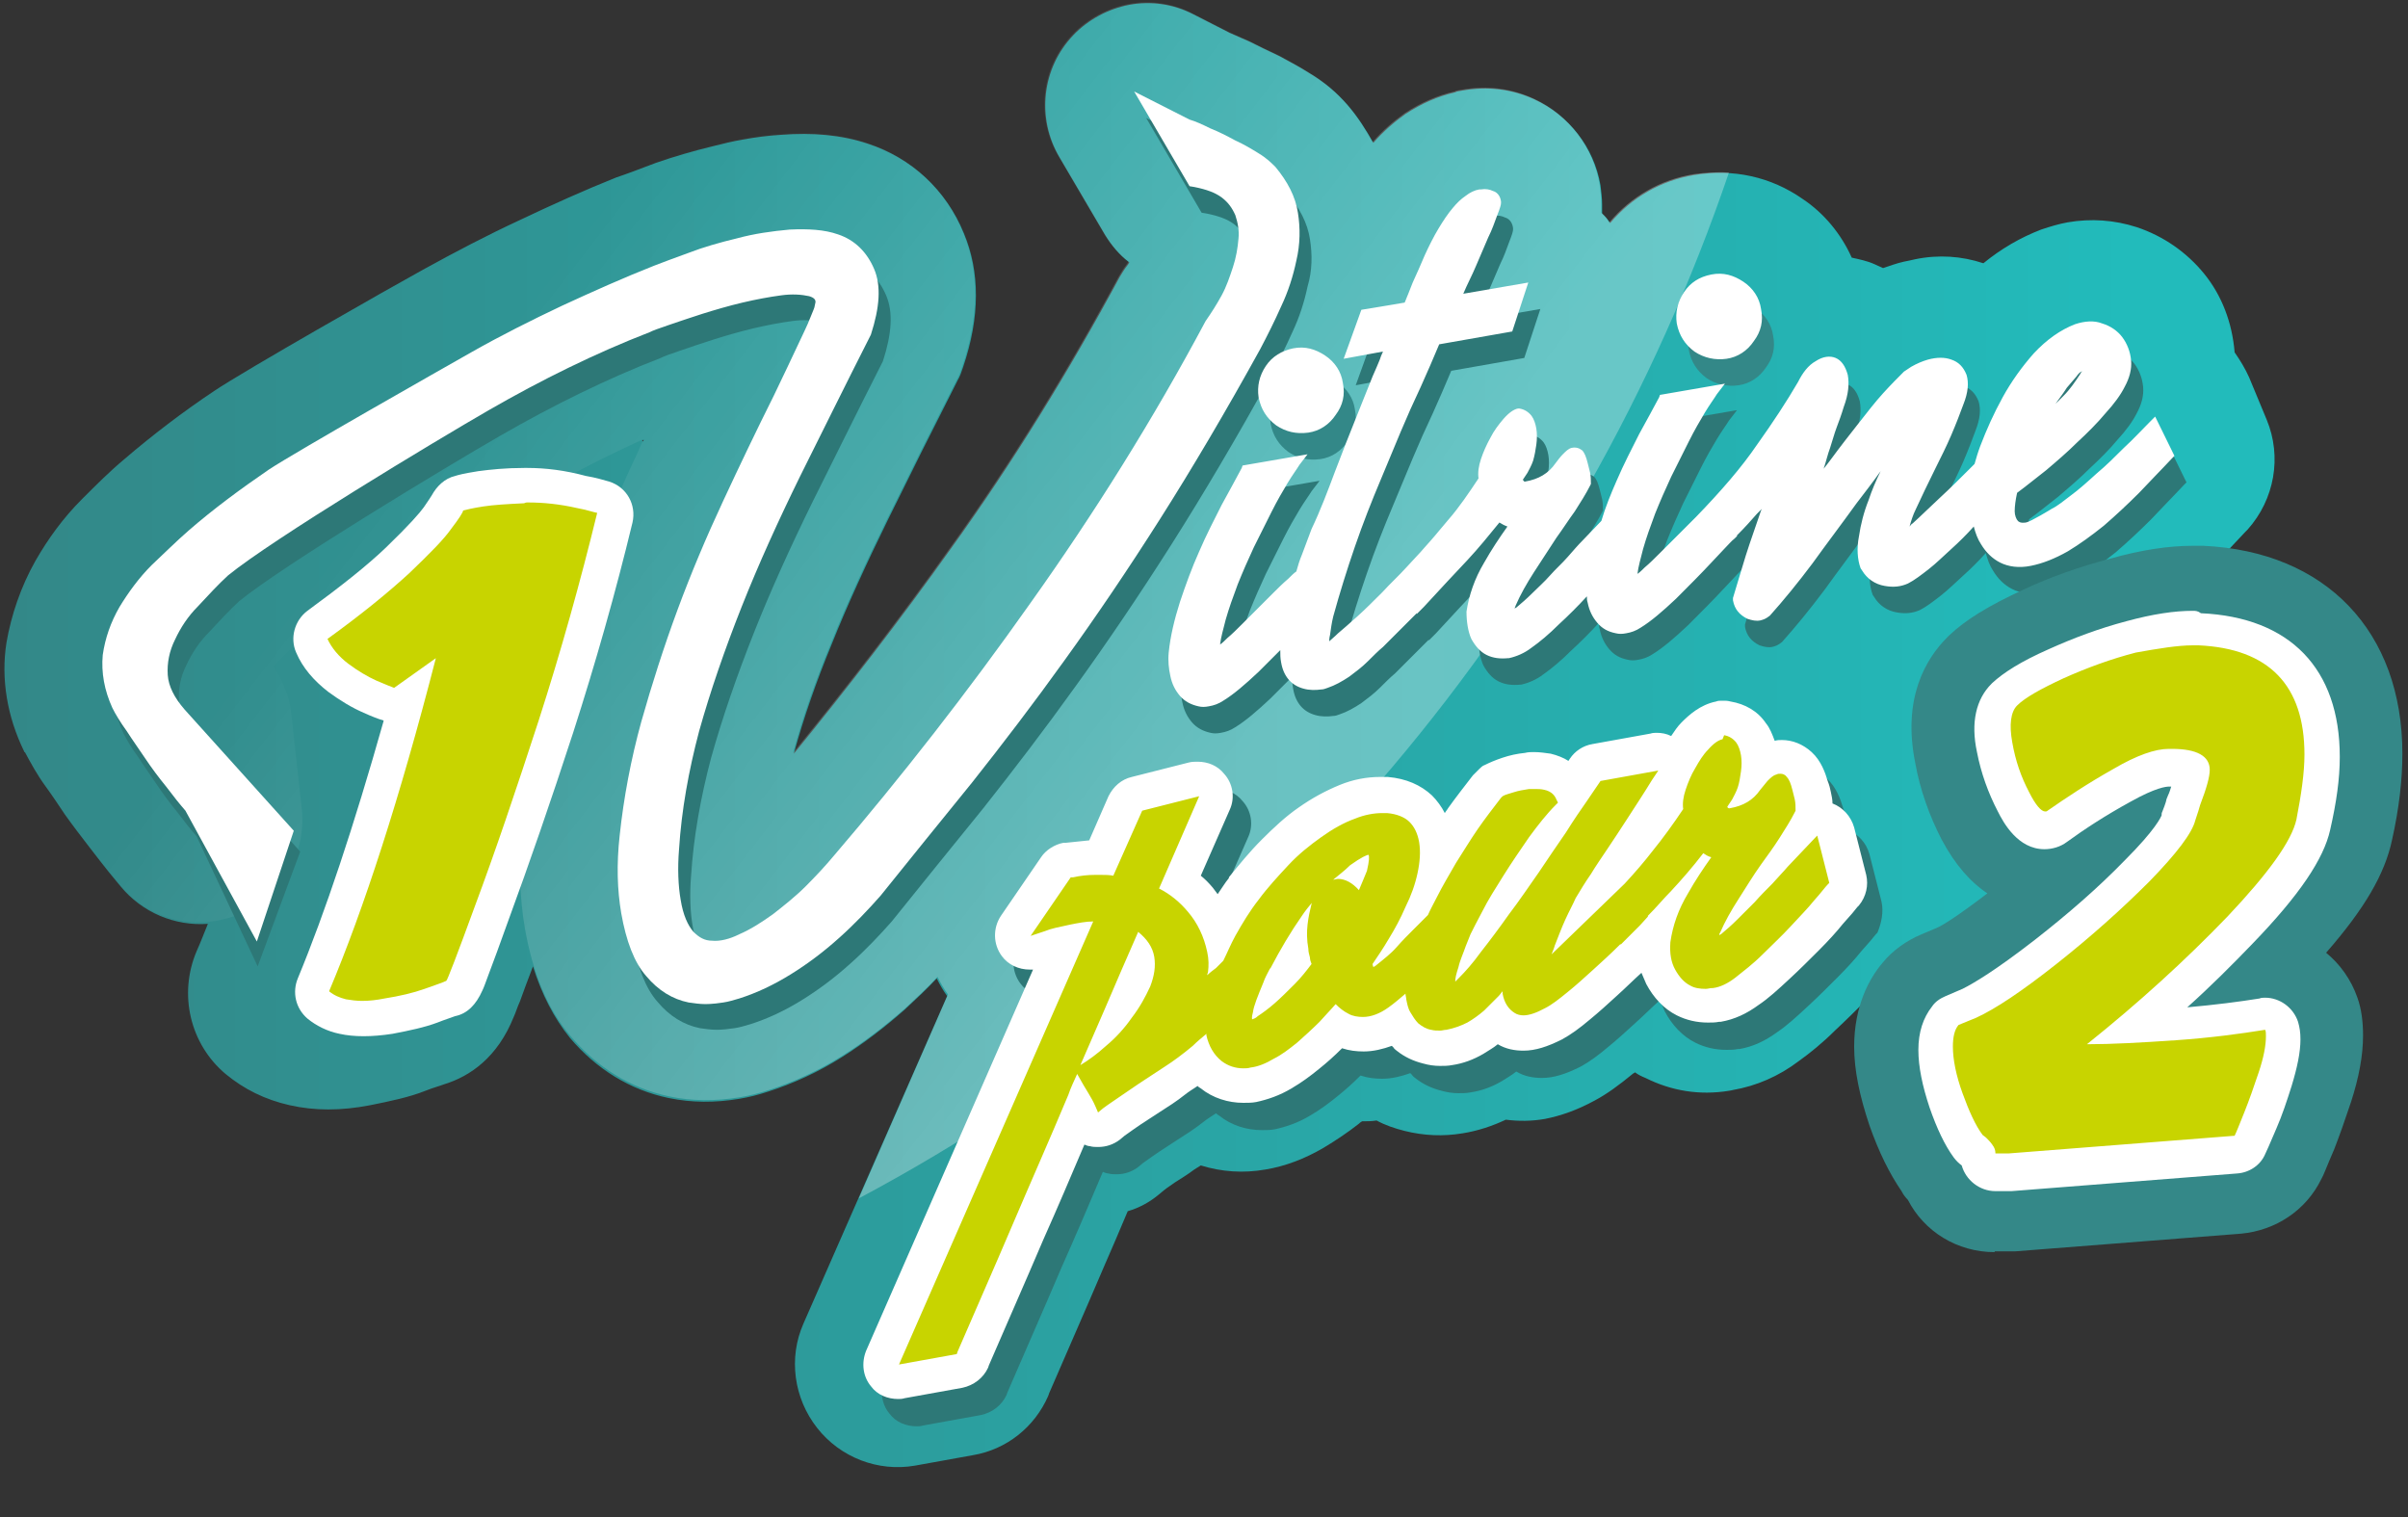 <?xml version="1.0" encoding="UTF-8"?>
<!-- Generator: Adobe Illustrator 27.8.0, SVG Export Plug-In . SVG Version: 6.00 Build 0)  -->
<svg xmlns="http://www.w3.org/2000/svg" xmlns:xlink="http://www.w3.org/1999/xlink" version="1.1" id="Calque_1" x="0px" y="0px" viewBox="0 0 300 189" style="enable-background:new 0 0 300 189;" xml:space="preserve">
<rect x="0" y="0" width="300" height="189" fill="#333333" stroke="none"/>
<style type="text/css">
	.st0{fill:#1D1D1B;}
	.st1{fill:url(#SVGID_1_);}
	.st2{fill:url(#SVGID_00000012469691916861299650000000515185940577975225_);fill-opacity:0.3;}
	.st3{fill:#2D7877;}
	.st4{fill:#338888;}
	.st5{fill:#FFFFFF;}
	.st6{fill:#C8D400;}
	.st7{fill:#348888;}
</style>
<g>
	<path class="st0" d="M165.2,66.4c-4.8,0.8-9.6-0.2-13.5-3c-3.9-2.8-6.6-6.9-7.4-11.7c-0.8-4.7,0.2-9.4,2.9-13.3   c2.7-4,6.9-6.7,11.7-7.6c4.7-0.8,9.5,0.2,13.5,3c4,2.8,6.6,6.9,7.4,11.6c0.9,4.8-0.3,9.7-3.1,13.6C174,63,169.9,65.6,165.2,66.4z"></path>
	<linearGradient id="SVGID_1_" gradientUnits="userSpaceOnUse" x1="0.727" y1="91.404" x2="283.383" y2="91.404">
		<stop offset="0" style="stop-color:#338888"></stop>
		<stop offset="0.937" style="stop-color:#22BBBB"></stop>
	</linearGradient>
	<path class="st1" d="M282.4,52.3l-2.2-5.3c-0.5-1.1-1.1-2.1-1.8-3.1c0,0,0,0,0,0c-0.3-3.7-1.6-7.1-3.8-9.8   c-2.2-2.7-5.1-4.7-8.4-5.8c-2.8-0.9-5.7-1.1-8.6-0.6c-1.1,0.2-2.1,0.5-3.3,0.9c-2.6,1-5,2.4-7.2,4.2c-2.7-0.9-5.6-1.1-8.5-0.5   c-0.4,0.1-0.9,0.2-1.4,0.3c-0.9,0.2-1.7,0.5-2.6,0.8c-0.4-0.2-0.7-0.3-1.1-0.5c-0.9-0.4-1.9-0.6-2.8-0.8c-1.3-2.9-3.4-5.5-6.1-7.3   c-4-2.8-8.7-3.8-13.5-3c-4.2,0.7-7.8,2.8-10.5,6c-0.2-0.3-0.4-0.6-0.7-0.9c-0.1-0.1-0.2-0.2-0.3-0.3c0-0.3,0-0.6,0-0.9l0-0.2   c0-0.8-0.1-1.6-0.2-2.4c-0.8-4.7-3.9-8.7-8.2-10.7c-2.8-1.3-5.9-1.7-9.1-1.1c-0.1,0-0.7,0.1-0.8,0.2c-2.2,0.5-4.2,1.4-6.2,2.7   c-1.4,1-2.8,2.2-4,3.6c-0.9-1.6-1.9-3.2-3.2-4.7c-1.3-1.5-2.8-2.8-4.8-4c-1.1-0.7-2.4-1.4-3.7-2.1c-1.3-0.6-2.5-1.2-3.7-1.8   c-0.9-0.4-1.8-0.8-2.5-1.1l-4.5-2.3c-2.5-1.3-5.3-1.7-8-1.2c-2.6,0.5-5.1,1.8-7,3.8c-3.9,4.1-4.6,10.3-1.7,15.2l5.7,9.7   c0.8,1.3,1.8,2.5,3,3.4c-0.1,0.1-0.1,0.2-0.2,0.3c-0.4,0.5-0.7,1-1,1.5c-6.3,11.7-13.3,23.1-21,33.8c-6.4,9-13,17.5-19.6,25.6   c1.2-4.4,2.8-9,4.7-13.6c2-5,4.4-10.2,7-15.5c2.7-5.5,5.6-11.3,8.7-17.4c0.3-0.5,0.5-1.1,0.7-1.7c2.1-6.2,2.1-11.8,0.1-16.6   c-2.2-5.4-6.5-9.4-12-11.2c-3.3-1.1-6.9-1.4-10.8-1.1c-1.6,0.1-3.2,0.3-4.8,0.6c-1.2,0.2-2.4,0.5-3.6,0.8c-2.5,0.6-4.9,1.3-7.2,2.1   c-2.1,0.8-3.7,1.4-4.9,1.8c-4,1.6-8,3.4-12,5.3c-4.1,1.9-8.1,4-12.1,6.2c-4,2.2-22.3,12.6-26,15.1c-3.9,2.6-7.7,5.5-11.2,8.5   c-1.8,1.5-3.5,3.2-5.3,5c-2.3,2.3-4.2,4.9-5.8,7.7c-1.8,3.2-3,6.7-3.6,10.2c-0.7,4.5,0.1,9.2,2.2,13.5c0,0.1,0,0.1,0.1,0.1   c0.7,1.3,1.5,2.8,2.6,4.3c0.8,1.1,1.6,2.3,2.4,3.5c1,1.4,2,2.7,3,4c0.9,1.2,1.8,2.3,2.5,3.2l1.4,1.7c2.7,3.3,6.8,5,10.9,4.7   c-0.5,1.2-0.9,2.3-1.4,3.4c-2.3,5.4-0.8,11.6,3.6,15.3c2.3,1.9,4.9,3.2,8,3.9c3.1,0.7,6.4,0.7,10,0c2.5-0.5,4.9-1,6.9-1.8   c1-0.4,1.8-0.6,2.3-0.8c3.3-1,6.7-3.4,8.7-8.4c0.2-0.4,0.4-1.1,0.8-2c0.4-1.1,0.9-2.5,1.6-4.3c1.1,3.5,2.6,6.4,4.6,8.9   c3.3,3.9,7.5,6.5,12.3,7.5c2.9,0.6,5.8,0.6,8.8,0.1c1.2-0.2,2.4-0.5,3.6-0.9c3.1-1,6.2-2.4,9.2-4.3c2.7-1.7,5.3-3.7,7.8-5.9   c1.4-1.3,2.8-2.6,4-3.9c0.4,0.8,0.8,1.5,1.3,2.2c0,0,0,0,0,0l-17.9,40.8c-1.9,4.3-1.2,9.3,1.7,13c2.9,3.7,7.6,5.5,12.2,4.7l7.2-1.3   c4.2-0.7,7.7-3.5,9.4-7.4l0.1-0.3c2.2-5.1,4.5-10.3,6.8-15.7c1-2.3,2-4.6,3-7c1.4-0.4,2.7-1.1,3.9-2.1l0.6-0.5c0.5-0.4,1-0.7,1.4-1   c0.8-0.5,1.6-1,2.4-1.6c0.3-0.2,0.5-0.3,0.8-0.5c2.6,0.8,5.3,1,8.1,0.5c2.4-0.4,4.8-1.3,7.2-2.7c1.5-0.9,3-1.9,4.4-3   c0.1-0.1,0.2-0.2,0.4-0.3c0.6,0,1.2,0,1.8-0.1c1.1,0.6,2.3,1,3.5,1.3c2.4,0.6,4.8,0.7,7.2,0.3c1.9-0.3,3.7-0.9,5.4-1.7   c1.6,0.2,3.2,0.2,4.9-0.1c2-0.4,4-1.1,6.2-2.3c1.5-0.8,3-1.9,4.7-3.3c0.1-0.1,0.2-0.1,0.3-0.2c0.4,0.3,0.8,0.5,1.3,0.7   c3.2,1.6,6.7,2.2,10.4,1.6c0.1,0,0.5-0.1,0.5-0.1c2.9-0.5,5.7-1.7,8.2-3.6c1.4-1,3-2.3,4.5-3.8c1.4-1.3,2.7-2.6,4-3.9   c3.2,1.7,6.7,2.7,10.5,2.7c13.3,0,24.1-12.1,24.1-27.1c0-7.1-2.4-13.5-6.4-18.3c1-0.5,2.1-1,3.1-1.6c2.1-1.3,4.2-2.8,6.2-4.5   c1.7-1.5,3.5-3.1,5.2-4.8c1.5-1.5,3-3.1,4.4-4.6l0.3-0.3C283.4,62.2,284.3,56.9,282.4,52.3z M80.1,55c0,0-0.1-0.1-0.1-0.1   c0.1,0,0.1-0.1,0.2-0.1C80.2,54.8,80.2,54.9,80.1,55z"></path>
	
		<linearGradient id="SVGID_00000031188229544960005030000000467908218884112012_" gradientUnits="userSpaceOnUse" x1="153.409" y1="95.607" x2="70.303" y2="31.526">
		<stop offset="0" style="stop-color:#FFFFFF"></stop>
		<stop offset="1" style="stop-color:#FFFFFF;stop-opacity:0"></stop>
	</linearGradient>
	<path style="fill:url(#SVGID_00000031188229544960005030000000467908218884112012_);fill-opacity:0.3;" d="M215.4,21.5   c-1.4-0.1-2.9,0-4.4,0.2c-4.2,0.7-7.8,2.8-10.5,6c-0.2-0.3-0.4-0.6-0.7-0.9c-0.1-0.1-0.2-0.2-0.3-0.3c0-0.3,0-0.6,0-0.9l0-0.2   c0-0.8-0.1-1.6-0.2-2.4c-0.8-4.7-3.9-8.7-8.2-10.7c-2.8-1.3-5.9-1.7-9.1-1.1c-0.1,0-0.7,0.1-0.8,0.2c-2.2,0.5-4.2,1.4-6.2,2.7   c-1.4,1-2.8,2.2-4,3.6c-0.9-1.6-1.9-3.2-3.2-4.7c-1.3-1.5-2.8-2.8-4.8-4c-1.1-0.7-2.4-1.4-3.7-2.1c-1.3-0.6-2.5-1.2-3.7-1.8   c-0.9-0.4-1.8-0.8-2.5-1.1l-4.5-2.3c-2.5-1.3-5.3-1.7-8-1.2c-2.6,0.5-5.1,1.8-7,3.8c-3.9,4.1-4.6,10.3-1.7,15.2l5.7,9.7   c0.8,1.3,1.8,2.5,3,3.4c-0.1,0.1-0.1,0.2-0.2,0.3c-0.4,0.5-0.7,1-1,1.5c-6.3,11.7-13.3,23.1-21,33.8c-6.4,9-13,17.5-19.6,25.6   c1.2-4.4,2.8-9,4.7-13.6c2-5,4.4-10.2,7-15.5c2.7-5.5,5.6-11.3,8.7-17.4c0.3-0.5,0.5-1.1,0.7-1.7c2.1-6.2,2.1-11.8,0.1-16.6   c-2.2-5.4-6.5-9.4-12-11.2c-3.3-1.1-6.9-1.4-10.8-1.1c-1.6,0.1-3.2,0.3-4.8,0.6c-1.2,0.2-2.4,0.5-3.6,0.8c-2.5,0.6-4.9,1.3-7.2,2.1   c-2.1,0.8-3.7,1.4-4.9,1.8c-4,1.6-8,3.4-12,5.3c-4.1,1.9-8.1,4-12.1,6.2c-4,2.2-22.3,12.6-26,15.1c-3.9,2.6-7.7,5.5-11.2,8.5   c-1.8,1.5-3.5,3.2-5.3,5c-2.3,2.3-4.2,4.9-5.8,7.7c-1.8,3.2-3,6.7-3.6,10.2C0.2,84.4,1,89.1,3,93.4c0,0.1,0,0.1,0.1,0.1   c0.7,1.3,1.5,2.8,2.6,4.3c0.8,1.1,1.6,2.3,2.4,3.5c1,1.4,2,2.7,3,4c0.9,1.2,1.8,2.3,2.5,3.2l1.4,1.7c2.9,3.7,7.6,5.3,12.1,4.5   c0.9-0.2,1.8-0.4,2.7-0.8c5.2-2.2,8.4-7.5,7.8-13.1l-1.3-11.8c-0.2-2.1-1-4.1-2.2-5.9L34,83.1c0.8-0.8,1.5-1.6,2.3-2.3   c4.9-4,24.7-15.8,30.7-19.3c4.4-2.6,8.8-4.8,13.2-6.8c-0.4,0.8-0.7,1.6-1.1,2.4c-2.2,4.7-4.2,9.6-6.1,14.4c-1.9,4.9-3.5,10-4.9,15   c-1.4,5.3-2.5,10.7-3,16.1c-0.5,4.7-0.4,9.1,0.3,13.1c1,5.6,2.8,10,5.7,13.4c3.3,3.9,7.5,6.5,12.3,7.5c2.8,0.6,5.8,0.6,8.8,0.1   c1.2-0.2,2.4-0.5,3.6-0.9c3.1-1,6.2-2.4,9.2-4.3c2.7-1.7,5.3-3.7,7.8-5.9c1.4-1.3,2.8-2.6,4-3.9c0.4,0.8,0.8,1.5,1.3,2.2   c0,0,0,0,0,0l-11.1,25.4C158.3,122,196.9,75.8,215.4,21.5z"></path>
	<g>
		<path class="st3" d="M163.2,29.8c-0.3-2-1.3-3.9-2.8-5.7c-0.5-0.5-1.1-1.1-2.1-1.7c-0.8-0.5-1.8-1.1-2.9-1.6    c-1.1-0.6-2.1-1.1-3.1-1.5c-1-0.5-1.9-0.9-2.6-1.1l-6.9-3.5l6.9,11.8l0.6,0.1c1.5,0.3,2.6,0.7,3.4,1.3c0.8,0.6,1.3,1.3,1.7,2.2    c0.3,0.9,0.5,1.9,0.4,2.9c-0.1,1.2-0.3,2.4-0.7,3.6c-0.4,1.2-0.8,2.4-1.4,3.5c-0.6,1.1-1.3,2.2-2,3.2c-6.5,12.2-13.9,24-21.8,35.1    c-7.9,11.2-16.2,21.8-24.5,31.5c-1,1.2-2.2,2.5-3.5,3.8c-1.3,1.3-2.7,2.4-4.1,3.5c-1.4,1-2.8,1.9-4.2,2.5    c-1.2,0.6-2.4,0.9-3.4,0.8c-0.9,0-1.6-0.4-2.3-1.1c-0.7-0.8-1.3-2.1-1.6-4c-0.3-1.7-0.4-3.9-0.2-6.3c0.3-4.8,1.2-9.8,2.5-14.7    c1.4-5,3.2-10.2,5.3-15.5c2.1-5.3,4.6-10.8,7.3-16.3c2.7-5.4,5.6-11.3,8.8-17.6c1.1-3.4,1.3-6.1,0.4-8.2c-0.9-2.1-2.4-3.6-4.5-4.3    c-1.7-0.6-3.7-0.7-6-0.6c-2.2,0.2-4.4,0.5-6.6,1.1c-2.1,0.5-4.2,1.1-6,1.8C85.4,35.5,84,36,83,36.4c-3.8,1.5-7.6,3.2-11.5,5    c-3.8,1.8-7.6,3.7-11.3,5.8C56.5,49.3,38.5,59.5,35,61.8c-3.5,2.4-6.9,4.9-10,7.6c-1.5,1.3-3,2.8-4.6,4.3c-1.6,1.6-2.9,3.4-4,5.2    c-1.1,1.9-1.8,3.9-2.1,6c-0.3,2.2,0.1,4.4,1.1,6.5c0.4,0.8,1,1.8,1.8,2.9c0.7,1.1,1.5,2.2,2.3,3.4c0.8,1.2,1.7,2.4,2.6,3.5    c0.9,1.2,1.7,2.2,2.4,3l7.6,16.2l5.3-14.3l-13-14.5c-1.3-1.5-2-2.9-2.1-4.3c-0.1-1.5,0.2-3,0.9-4.4c0.7-1.5,1.6-2.9,2.9-4.2    c1.3-1.4,2.5-2.7,3.7-3.8c5.5-4.5,25.9-16.8,32.5-20.6c6.6-3.8,13.3-7.1,20-9.7c0.4-0.2,1.2-0.5,2.4-0.9c1.2-0.4,2.6-0.9,4.2-1.4    c1.6-0.5,3.3-1,5-1.4c1.7-0.4,3.3-0.7,4.8-0.9c1.4-0.2,2.6-0.1,3.5,0.1c0.7,0.2,0.8,0.5,0.8,0.7c0,0,0,0.1-0.1,0.5    c0,0.2-0.2,0.6-0.6,1.6c-0.3,0.8-0.9,2-1.6,3.5c-0.7,1.5-1.7,3.6-2.9,6.1c-2.2,4.4-4.3,8.8-6.3,13.1c-2.1,4.5-4,9-5.7,13.6    c-1.7,4.6-3.2,9.3-4.5,13.9c-1.3,4.7-2.2,9.5-2.7,14.2c-0.4,3.6-0.3,6.8,0.2,9.7c0.6,3.4,1.6,6.1,3.1,7.8c1.5,1.8,3.3,2.9,5.3,3.3    c0.7,0.1,1.4,0.2,2.1,0.2c0.7,0,1.5-0.1,2.2-0.2c0.7-0.1,1.3-0.3,2-0.5c2.2-0.7,4.3-1.7,6.4-3c2.1-1.3,4.1-2.8,6.1-4.6    c1.9-1.7,3.6-3.5,5.1-5.2l0,0c3.7-4.6,7.5-9.3,11.4-14.1c3.8-4.8,7.7-9.9,11.5-15.2c3.9-5.4,7.9-11.3,11.9-17.6    c4-6.3,8.2-13.4,12.5-21.2c0.9-1.7,1.8-3.5,2.6-5.3c0.9-1.9,1.5-3.8,1.9-5.7C163.5,33.7,163.5,31.7,163.2,29.8z"></path>
		<path class="st4" d="M159.2,48.9c-0.8,1.2-1.1,2.5-0.9,3.9c0.3,1.5,1,2.6,2.2,3.5c1.2,0.8,2.5,1.1,4,0.9c1.4-0.2,2.6-1,3.4-2.2    c0.9-1.2,1.2-2.5,0.9-4c-0.2-1.4-1-2.6-2.2-3.4c-1.2-0.8-2.5-1.2-4-0.9C161.2,47,160,47.7,159.2,48.9z"></path>
		<path class="st4" d="M216.6,48c1.4-0.2,2.6-1,3.4-2.2c0.9-1.2,1.2-2.5,0.9-4c-0.2-1.4-1-2.6-2.2-3.4c-1.2-0.8-2.5-1.2-4-0.9    c-1.5,0.3-2.6,1-3.4,2.2c-0.8,1.2-1.1,2.5-0.9,3.9c0.3,1.5,1,2.6,2.2,3.5C213.8,47.9,215.2,48.2,216.6,48z"></path>
		<path class="st3" d="M270,55.2l-0.7,0.7c-1,1-2,2.1-3.2,3.2c-1.1,1.1-2.2,2.2-3.4,3.2c-1.1,1-2.2,2-3.3,2.8    c-0.8,0.6-1.5,1.2-2.3,1.6c0,0-2.6,1.6-3.2,1.7c-0.7,0.1-0.9-0.1-1-0.2c-0.2-0.2-0.4-0.7-0.4-1.2c0-0.6,0.1-1.4,0.3-2.3    c1.1-0.8,2.3-1.8,3.6-2.8c1.3-1.1,2.7-2.3,3.9-3.5c1.3-1.2,2.5-2.4,3.5-3.6c1.1-1.2,1.9-2.3,2.4-3.3c0.6-1.1,0.9-2.2,0.8-3.3    c-0.1-1.1-0.5-2.1-1.1-2.9c-0.6-0.8-1.5-1.4-2.5-1.7c-1-0.4-2.2-0.3-3.4,0.1c-1.8,0.7-3.5,1.9-5.1,3.6c-1.5,1.7-2.8,3.5-3.9,5.5    c-1.1,2-2,4-2.8,6.1c-0.3,0.8-0.5,1.5-0.7,2.2c-0.2,0.2-0.4,0.4-0.6,0.6c-1.2,1.2-2.4,2.4-3.7,3.6c-1.3,1.2-2.4,2.3-3.4,3.2    c-0.2,0.1-0.3,0.3-0.4,0.4c0.2-0.7,0.4-1.4,0.8-2.2c0.7-1.5,1.5-3.2,2.4-5c0.7-1.4,1.4-2.8,2-4.2c0.6-1.4,1.1-2.7,1.5-3.8    c0.6-1.5,0.7-2.7,0.4-3.7c-0.4-1-1-1.6-1.9-1.9c-0.8-0.3-1.8-0.3-2.9,0c-0.7,0.2-1.4,0.5-2.1,0.9l-0.9,0.6    c-0.7,0.7-1.6,1.6-2.6,2.7c-1,1.1-2,2.4-3.1,3.8c-1.1,1.4-2.2,2.8-3.3,4.3c-0.3,0.4-0.6,0.8-1,1.3c0.3-0.9,0.5-1.8,0.8-2.6    c0.3-0.9,0.5-1.7,0.8-2.5c0.3-0.8,0.6-1.6,0.9-2.6c0.6-1.6,0.7-2.9,0.5-4c-0.3-1.1-0.8-1.8-1.5-2.1c-0.7-0.3-1.6-0.2-2.5,0.4    c-0.9,0.5-1.6,1.4-2.2,2.6c-1.4,2.4-3.1,5-5.1,7.8c-1.9,2.8-4.5,5.8-7.6,9l-0.3,0.3l0,0c-0.1,0.1-0.2,0.2-0.3,0.3    c-0.6,0.6-1.2,1.2-1.9,1.9c-0.7,0.7-1.4,1.4-2,2c-0.7,0.7-1.3,1.3-1.9,1.8c-0.3,0.3-0.6,0.6-0.9,0.8c0.1-0.9,0.4-1.9,0.7-3.1    c0.4-1.4,0.9-2.8,1.5-4.4c0.6-1.5,1.3-3.1,2-4.6c0.8-1.6,1.5-3,2.2-4.4c0.7-1.4,1.4-2.6,2-3.6c0.6-1,1.2-1.8,1.5-2.3l1-1.3    l-8.1,1.4l-0.1,0.3c-0.7,1.3-1.5,2.8-2.5,4.6c-0.9,1.8-1.9,3.7-2.8,5.8c-0.7,1.6-1.4,3.3-1.9,5l-2.3,2.4c-0.6,0.6-1.2,1.3-1.9,2.1    c-0.7,0.8-1.5,1.5-2.2,2.3c-0.7,0.8-1.5,1.5-2.2,2.2c-0.7,0.7-1.4,1.3-2,1.8c-0.1,0-0.1,0.1-0.2,0.1c0-0.1,0.1-0.2,0.1-0.3    c0.6-1.4,1.4-2.8,2.3-4.2c0.9-1.4,1.9-2.9,2.8-4.3c0.8-1.1,1.5-2.2,2.3-3.3c0.7-1.1,1.4-2.2,1.9-3.2l0.1-0.2c0-0.5,0-0.9-0.1-1.4    c-0.1-0.4-0.2-0.8-0.3-1.2c-0.2-0.8-0.4-1.3-0.7-1.6c-0.4-0.3-0.8-0.4-1.3-0.3c-0.4,0.1-0.7,0.4-1.1,0.8c-0.3,0.3-0.6,0.7-0.9,1.1    c-0.9,1.3-2.1,2-3.8,2.3l-0.1,0l0,0c-0.1-0.1-0.1-0.2-0.2-0.2c0.2-0.3,0.4-0.6,0.6-0.9c0.2-0.4,0.5-0.9,0.7-1.5    c0.2-0.7,0.3-1.3,0.4-2c0.1-0.7,0.1-1.4,0-2c-0.1-0.6-0.3-1.2-0.6-1.6c-0.4-0.5-0.9-0.8-1.5-0.9l-0.2,0c-0.5,0.1-1.1,0.5-1.8,1.3    c-0.6,0.7-1.2,1.5-1.6,2.3c-0.5,0.9-0.9,1.8-1.2,2.7c-0.3,0.9-0.4,1.7-0.3,2.4c-1.2,1.8-2.4,3.6-3.8,5.2c-0.7,0.8-1.4,1.7-2.2,2.6    l-0.8,0.9c-0.5,0.6-1.3,1.4-2.2,2.4c-0.9,1-2,2-3,3.1c-1.1,1.1-2.1,2.1-3.1,3c-1,0.9-1.8,1.6-2.4,2.1c-0.5,0.5-0.9,0.8-1.1,1    c0-0.2,0-0.4,0.1-0.8c0.1-0.7,0.2-1.5,0.4-2.3c0.8-2.9,1.7-5.8,2.7-8.7c1-2.9,2.1-5.7,3.2-8.3l2.5-6c0.8-1.9,1.6-3.7,2.5-5.6    c0.8-1.8,1.6-3.6,2.3-5.3l9.1-1.6l2-6.1l-8.1,1.4c0.5-1.2,1.1-2.3,1.6-3.5l1.5-3.5c0.5-1,0.8-1.9,1.1-2.7c0.4-1,0.5-1.4,0.5-1.6    l0-0.2c-0.1-0.8-0.6-1.2-1-1.3c-0.4-0.2-0.9-0.3-1.5-0.2l-0.2,0c-0.6,0.1-1.2,0.4-1.7,0.8c-0.6,0.4-1.1,0.9-1.6,1.5    c-0.6,0.7-1.2,1.6-1.8,2.6c-0.6,1-1.2,2.2-1.7,3.3c-0.5,1.2-1,2.3-1.5,3.4c-0.4,1-0.7,1.8-1,2.5l-5.4,0.9l-2.2,6.1l4.9-0.9    c-0.2,0.4-0.3,0.7-0.4,1c-0.2,0.5-0.5,1.2-0.9,2.1l-1.8,4.5c-1,2.5-2,5-2.9,7.4c-0.9,2.4-1.8,4.8-2.9,7.1    c-0.3,0.8-0.7,1.9-1.2,3.2c-0.3,0.7-0.5,1.4-0.7,2.1c-0.3,0.2-0.6,0.5-1,0.9c-0.7,0.6-1.3,1.2-1.8,1.7c-0.6,0.6-1.2,1.2-1.9,1.9    c-0.7,0.7-1.4,1.4-2,2c-0.7,0.7-1.3,1.3-1.9,1.8c-0.3,0.3-0.6,0.6-0.9,0.8c0.1-0.9,0.4-1.9,0.7-3.1c0.4-1.4,0.9-2.8,1.5-4.4    c0.6-1.5,1.3-3.1,2-4.6c0.8-1.6,1.5-3,2.2-4.4c0.7-1.4,1.4-2.6,2-3.6c0.6-1,1.2-1.8,1.5-2.3l1-1.3l-8.1,1.4l-0.1,0.3    c-0.7,1.3-1.5,2.8-2.5,4.6c-0.9,1.8-1.9,3.7-2.8,5.8c-0.9,2-1.7,4.2-2.4,6.3c-0.7,2.2-1.2,4.3-1.4,6.3c-0.1,1,0,2,0.2,2.9    c0.2,1,0.6,1.8,1.2,2.5c0.6,0.7,1.4,1.1,2.3,1.3c0.4,0.1,0.8,0.1,1.3,0c0.6-0.1,1.2-0.3,1.8-0.7c1.3-0.8,2.7-2,4.4-3.6    c0.9-0.9,1.8-1.8,2.7-2.7c0,0.5,0,1,0.1,1.5c0.3,1.8,1.3,2.9,2.8,3.3c0.7,0.2,1.5,0.2,2.2,0.1c0.3,0,0.5-0.1,0.8-0.2    c0.9-0.3,1.8-0.8,2.7-1.4c0.8-0.6,1.6-1.2,2.3-1.9c0.7-0.7,1.3-1.3,1.9-1.8l3.7-3.7c0.2-0.2,0.3-0.3,0.5-0.5l0,0.1l0.9-0.9    c2.1-2.3,3.9-4.2,5.4-5.8c1.4-1.5,2.7-3.1,4-4.7c0.3,0.2,0.7,0.4,1,0.5c-1,1.4-2,2.9-2.9,4.5c-1.2,2-1.9,4.1-2.2,6.1    c0,1.3,0.2,2.5,0.6,3.4c0.5,0.9,1.1,1.6,1.9,2c0.8,0.4,1.7,0.5,2.7,0.4l0.1,0c0.9-0.2,1.9-0.6,2.8-1.3c1-0.7,2.2-1.7,3.4-2.9    c1.2-1.1,2.4-2.3,3.5-3.5c0,0,0,0,0,0c0,0.3,0,0.5,0.1,0.8c0.2,1,0.6,1.8,1.2,2.5c0.6,0.7,1.3,1.1,2.3,1.3c0.4,0.1,0.8,0.1,1.3,0    c0.6-0.1,1.2-0.3,1.8-0.7c1.3-0.8,2.7-2,4.4-3.6c1.6-1.6,3.1-3.1,4.4-4.5l1.6-1.7c0.5-0.5,0.9-1,1.3-1.3l0.3-0.3l0-0.1    c1-1,1.8-1.9,2.5-2.7c0.2-0.2,0.4-0.4,0.6-0.6l-0.1,0.2c-0.6,1.8-1.3,3.7-1.9,5.6c-0.6,1.9-1.1,3.7-1.6,5.3l0,0.3    c0.2,1.1,0.8,1.8,1.8,2.3c0.6,0.2,1.1,0.3,1.6,0.2c0.4-0.1,0.7-0.2,1.2-0.6c1.7-1.9,3.5-4.1,5.3-6.5c1.8-2.5,3.7-5,5.5-7.5    c1-1.3,2-2.6,3-4c-0.6,1.2-1.1,2.4-1.5,3.6c-0.6,1.5-1,3.1-1.2,4.5c-0.3,1.5-0.2,2.9,0.2,4l0.2,0.3c0.6,1,1.6,1.7,2.8,1.9    c1.1,0.2,2,0.1,2.9-0.3c0.8-0.4,1.7-1.1,2.6-1.8c0.9-0.7,1.8-1.6,2.8-2.5c1-0.9,1.9-1.8,2.8-2.8c0,0,0,0,0,0    c0.2,0.8,0.5,1.6,0.9,2.2c0.6,1,1.4,1.8,2.4,2.3c1,0.5,2.3,0.7,3.8,0.4c1.5-0.3,3-0.9,4.6-1.8c1.5-0.9,3-2,4.5-3.2    c1.5-1.3,2.9-2.6,4.4-4.1c1.4-1.5,2.8-2.9,4.1-4.3l0.3-0.3L270,55.2z M257.6,53.6c0.4-0.6,0.9-1.2,1.4-2l1.2-1.4    c0.2-0.3,0.4-0.5,0.6-0.6c0,0,0.1-0.1,0.1-0.1c-0.1,0.2-0.2,0.3-0.3,0.5c-0.6,0.9-1.2,1.8-2,2.6C258.2,53,257.9,53.3,257.6,53.6z     M189.4,85.1L189.4,85.1L189.4,85.1L189.4,85.1z"></path>
		<path class="st3" d="M224.5,111.4c-0.6,0.6-1.2,1.3-1.9,2.1c-0.7,0.8-1.5,1.5-2.2,2.3c-0.7,0.8-1.5,1.5-2.2,2.2    c-0.7,0.7-1.4,1.3-2,1.8c-0.1,0-0.1,0.1-0.2,0.1c0-0.1,0.1-0.2,0.1-0.3c0.6-1.4,1.4-2.8,2.3-4.2c0.9-1.4,1.9-2.9,2.8-4.3    c0.8-1.1,1.5-2.2,2.3-3.3c0.7-1.1,1.4-2.2,1.9-3.2l0.1-0.2c0-0.5,0-0.9-0.1-1.4c-0.1-0.4-0.2-0.8-0.3-1.2    c-0.2-0.8-0.4-1.3-0.7-1.6c-0.4-0.3-0.8-0.5-1.3-0.3c-0.4,0.1-0.7,0.4-1.1,0.8c-0.3,0.3-0.6,0.7-0.9,1.1c-0.9,1.3-2.1,2-3.8,2.3    l-0.1,0l0,0c-0.1-0.1-0.1-0.2-0.2-0.2c0.2-0.3,0.4-0.5,0.6-0.9c0.2-0.4,0.5-0.9,0.7-1.5c0.2-0.6,0.3-1.3,0.4-2    c0.1-0.7,0.1-1.4,0-2c-0.1-0.6-0.3-1.2-0.6-1.6c-0.4-0.5-0.9-0.8-1.5-0.9l-0.2,0c-0.5,0.1-1.1,0.5-1.8,1.3    c-0.6,0.7-1.2,1.5-1.6,2.3c-0.5,0.9-0.9,1.8-1.2,2.7c-0.3,0.9-0.4,1.7-0.3,2.4c-1.2,1.8-2.4,3.6-3.8,5.2c-1.1,1.3-2.2,2.7-3.5,4.1    l-9.1,8.8c0.1-0.3,0.2-0.7,0.4-1.1c0.4-1,0.8-2.1,1.3-3.2c0.5-1.1,0.9-2,1.3-2.7c0.6-1,1.2-2,1.9-3c0.7-1,1.4-2.1,2.1-3.2    c0.8-1.2,1.6-2.4,2.5-3.8c0.9-1.4,1.9-2.9,3-4.7l0.8-1.2l-7.2,1.3l-1.7,2.5c-0.7,1-1.6,2.3-2.6,3.9c-1,1.6-2.2,3.2-3.4,5    c-1.2,1.8-2.4,3.5-3.7,5.2c-1.2,1.7-2.4,3.3-3.5,4.7c-1.1,1.4-2,2.4-2.7,3.2c-0.2,0.2-0.4,0.4-0.5,0.5c0-0.4,0.1-1,0.4-1.8    c0.3-0.9,0.6-1.7,0.9-2.6l0.6-1.5c0.3-0.6,0.8-1.6,1.5-2.9c0.7-1.3,1.6-2.8,2.6-4.4c1-1.6,2.1-3.2,3.2-4.8c1.1-1.6,2.2-2.9,3.3-4    l0.3-0.3l-0.2-0.4c-0.2-0.4-0.6-1-1.5-1.2c-0.6-0.1-1.2-0.1-1.9-0.1c-0.7,0.1-1.3,0.2-1.9,0.4c-0.6,0.2-1.1,0.4-1.4,0.5l-0.2,0.2    c-1,1.2-1.9,2.5-2.9,3.9c-0.9,1.3-1.9,2.8-2.7,4.2c-0.9,1.4-1.7,2.9-2.4,4.3c-0.4,0.7-0.7,1.5-1.1,2.2l-1.9,1.9    c-0.6,0.6-1.3,1.3-2,2.1c-0.7,0.8-1.6,1.5-2.6,2.3c-0.1,0.1-0.2,0.2-0.3,0.2c0-0.1-0.1-0.2-0.1-0.4c0.6-0.9,1.3-1.9,2-3.1    c0.8-1.3,1.5-2.6,2.1-4c0.6-1.4,1.1-2.8,1.5-4.2c0.3-1.4,0.4-2.8,0.2-3.9c-0.2-1-0.6-1.9-1.2-2.5c-0.6-0.6-1.6-1-2.8-1.1    c-1.2-0.1-2.6,0.1-4,0.7c-1.4,0.5-2.8,1.3-4.2,2.3c-1.4,1-2.7,2.2-4.1,3.5c-1.3,1.3-2.6,2.8-3.7,4.3c-1,1.4-2,2.9-2.9,4.5    c-0.6,1-1.1,2.1-1.5,3.1c-0.3,0.3-0.6,0.6-0.9,0.9c-0.4,0.3-0.7,0.6-1.1,0.9c0-0.1,0.1-0.2,0.1-0.4c0.2-0.8,0.1-1.6-0.1-2.5    c-0.4-2-1.2-3.7-2.4-5c-1-1.2-2.2-2.1-3.6-2.9l5-11.5l-7.1,1.8l-3.6,8.1c-0.7-0.1-1.5-0.1-2.3,0c-0.9,0-1.8,0.1-2.7,0.3l-0.3,0    l-5,7.3l1.8-0.6c0.7-0.2,1.7-0.5,3.1-0.8c1-0.2,2-0.3,2.9-0.4l-24.2,55.2l7.2-1.3l0.1-0.3c2.2-5.1,4.5-10.3,6.8-15.7    c2.3-5.4,4.7-10.8,7-16.3c0.4-0.9,0.8-1.7,1.1-2.6c0.7,1.1,1.2,2,1.4,2.4c0.3,0.5,0.6,1.1,0.9,1.7l0.3,0.7l0.6-0.5    c0.8-0.6,1.6-1.2,2.3-1.6c0.7-0.5,1.5-1,2.2-1.5c1.1-0.7,2.1-1.4,3.2-2.1c1.1-0.7,2.2-1.6,3.5-2.6c0.5-0.4,1.1-0.9,1.7-1.5    c0,0.1,0,0.1,0,0.2c0.2,1.3,0.9,2.4,1.9,3.2c1,0.8,2.2,1.1,3.5,0.8c0.9-0.2,1.9-0.5,2.9-1.1c1-0.6,2-1.3,2.9-2    c1-0.8,1.9-1.6,2.8-2.6c0.7-0.7,1.4-1.5,2-2.2c0.5,0.5,1,0.9,1.6,1.2c1.5,0.8,3.3,0.5,5.1-0.8c0.7-0.5,1.4-1.1,2.1-1.7    c0,0.2,0,0.5,0.1,0.7c0.1,0.6,0.3,1.1,0.5,1.6c0.3,0.5,0.6,0.9,1,1.4c0.5,0.4,1,0.6,1.6,0.8c0.6,0.2,1.2,0.2,1.8,0.1    c0.9-0.2,1.8-0.5,2.6-0.9c0.8-0.4,1.5-0.9,2.1-1.5c0.7-0.6,1.3-1.2,1.8-1.8c0.2-0.2,0.3-0.4,0.5-0.6c0,0.1,0,0.2,0,0.3    c0.2,1.1,0.7,2,1.5,2.4c0.9,0.5,2.1,0.3,3.8-0.6c0.8-0.4,1.7-1.1,2.8-2c1.1-0.9,2.1-1.8,3.2-2.8c1.1-1,2.2-2,3.2-3l0.2-0.2l0,0.1    l0.9-0.9c0,0,0,0,0,0l1.5-1.5l1-1.1l0-0.1c1.1-1.1,2-2.2,2.9-3.1c1.4-1.5,2.7-3,4-4.7c0.3,0.2,0.7,0.4,1,0.5c-1,1.4-2,2.9-2.9,4.5    c-1.2,2-1.9,4.1-2.2,6.1c0,1.3,0.2,2.5,0.6,3.4c0.5,0.9,1.1,1.6,1.9,2c0.8,0.4,1.7,0.5,2.7,0.4l0.1,0c0.9-0.2,1.9-0.6,2.8-1.3    c1-0.7,2.2-1.7,3.4-2.9c1.2-1.1,2.4-2.3,3.5-3.5c1.1-1.2,2.1-2.2,2.9-3.2c0.8-1,1.4-1.6,1.7-2l0.2-0.2l-1.5-5.9L224.5,111.4z     M172,109.9c0,0.2,0.1,0.7-0.2,2c-0.2,0.7-0.5,1.5-1,2.4l0,0c-1-1.1-2-1.6-3.2-1.4c0,0-0.1,0-0.1,0c0.7-0.6,1.4-1.2,2.1-1.7    C171.1,110.2,171.7,110,172,109.9L172,109.9z M164.7,122.6c0.1,0.3,0.1,0.5,0.2,0.8c-0.7,0.8-1.4,1.7-2.1,2.5    c-0.8,0.9-1.7,1.7-2.5,2.4c-0.8,0.7-1.5,1.2-2.1,1.6c-0.4,0.2-0.6,0.3-0.7,0.4c0,0-0.1-0.2,0-0.9c0.1-0.7,0.6-2,1.3-3.7    c0.3-0.6,0.6-1.1,0.8-1.7l0.1-0.1l0,0c1.2-2.4,2.5-4.6,3.9-6.5c0.4-0.6,0.9-1.2,1.3-1.7c0,0.1-0.1,0.2-0.1,0.2    c-0.3,0.8-0.4,1.6-0.5,2.6c-0.1,0.9,0,2,0.1,3C164.5,121.9,164.6,122.3,164.7,122.6z M139.1,129.1c1.4-3.3,2.8-6.5,4.2-9.7    c1.1,0.8,1.8,1.8,2,3.1c0.2,1.2,0,2.4-0.5,3.7c-0.5,1.3-1.3,2.7-2.3,3.9c-1,1.3-2.1,2.5-3.2,3.5c-1.1,1-2.2,1.8-3.2,2.4    C137.1,133.7,138.1,131.4,139.1,129.1z M215.1,125.8L215.1,125.8L215.1,125.8L215.1,125.8z"></path>
	</g>
	<path class="st5" d="M161.7,26.5c-0.3-2-1.3-3.9-2.8-5.7c-0.5-0.5-1.1-1.1-2.1-1.7c-0.8-0.5-1.8-1.1-2.9-1.6   c-1.1-0.6-2.1-1.1-3.1-1.5c-1-0.5-1.9-0.9-2.6-1.1l-6.9-3.5l6.9,11.8l0.6,0.1c1.5,0.3,2.6,0.7,3.4,1.3c0.8,0.6,1.3,1.3,1.7,2.2   c0.3,0.9,0.5,1.9,0.4,2.9c-0.1,1.2-0.3,2.4-0.7,3.6c-0.4,1.2-0.8,2.4-1.4,3.5c-0.6,1.1-1.3,2.2-2,3.2c-6.5,12.2-13.9,24-21.8,35.1   c-7.9,11.2-16.2,21.8-24.5,31.5c-1,1.2-2.2,2.5-3.5,3.8c-1.3,1.3-2.7,2.4-4.1,3.5c-1.4,1-2.8,1.9-4.2,2.5c-1.2,0.6-2.4,0.9-3.4,0.8   c-0.9,0-1.6-0.4-2.3-1.1c-0.7-0.8-1.3-2.1-1.6-4c-0.3-1.7-0.4-3.9-0.2-6.3c0.3-4.8,1.2-9.8,2.5-14.7c1.4-5,3.2-10.2,5.3-15.5   c2.1-5.3,4.6-10.8,7.3-16.3c2.7-5.4,5.6-11.3,8.8-17.6c1.1-3.4,1.3-6.1,0.4-8.2c-0.9-2.1-2.4-3.6-4.5-4.3c-1.7-0.6-3.7-0.7-6-0.6   c-2.2,0.2-4.4,0.5-6.6,1.1c-2.1,0.5-4.2,1.1-6,1.8c-1.9,0.7-3.3,1.2-4.3,1.6c-3.8,1.5-7.6,3.2-11.5,5c-3.8,1.8-7.6,3.7-11.3,5.8   C55,46,37,56.2,33.5,58.5c-3.5,2.4-6.9,4.9-10,7.6c-1.5,1.3-3,2.8-4.6,4.3c-1.6,1.6-2.9,3.4-4,5.2c-1.1,1.9-1.8,3.9-2.1,6   C12.6,83.8,13,86,14,88.2c0.4,0.8,1,1.8,1.8,2.9c0.7,1.1,1.5,2.2,2.3,3.4c0.8,1.2,1.7,2.4,2.6,3.5c0.9,1.2,1.7,2.2,2.4,3l8.9,16.3   l4.6-13.8L23,88.4c-1.3-1.5-2-2.9-2.1-4.3c-0.1-1.5,0.2-3,0.9-4.4c0.7-1.5,1.6-2.9,2.9-4.2c1.3-1.4,2.5-2.7,3.7-3.8   c5.5-4.5,25.9-16.8,32.5-20.6c6.6-3.8,13.3-7.1,20-9.7c0.4-0.2,1.2-0.5,2.4-0.9c1.2-0.4,2.6-0.9,4.2-1.4c1.6-0.5,3.3-1,5-1.4   c1.7-0.4,3.3-0.7,4.8-0.9c1.4-0.2,2.6-0.1,3.5,0.1c0.7,0.2,0.8,0.5,0.8,0.7c0,0,0,0.1-0.1,0.5c0,0.2-0.2,0.6-0.6,1.6   c-0.3,0.8-0.9,2-1.6,3.5c-0.7,1.5-1.7,3.6-2.9,6.1c-2.2,4.4-4.3,8.8-6.3,13.1c-2.1,4.5-4,9-5.7,13.6c-1.7,4.6-3.2,9.3-4.5,13.9   c-1.3,4.7-2.2,9.5-2.7,14.2c-0.4,3.6-0.3,6.8,0.2,9.7c0.6,3.4,1.6,6.1,3.1,7.8c1.5,1.8,3.3,2.9,5.3,3.3c0.7,0.1,1.4,0.2,2.1,0.2   c0.7,0,1.5-0.1,2.2-0.2c0.7-0.1,1.3-0.3,2-0.5c2.2-0.7,4.3-1.7,6.4-3c2.1-1.3,4.1-2.8,6.1-4.6c1.9-1.7,3.6-3.5,5.1-5.2l0,0   c3.7-4.6,7.5-9.3,11.4-14.1c3.8-4.8,7.7-9.9,11.5-15.2c3.9-5.4,7.9-11.3,11.9-17.6c4-6.3,8.2-13.4,12.5-21.2   c0.9-1.7,1.8-3.5,2.6-5.3c0.9-1.9,1.5-3.8,1.9-5.7C162,30.4,162,28.4,161.7,26.5z"></path>
	<path class="st5" d="M157.7,45.6c-0.8,1.2-1.1,2.5-0.9,3.9c0.3,1.5,1,2.6,2.2,3.5c1.2,0.8,2.5,1.1,4,0.9c1.4-0.2,2.6-1,3.4-2.2   c0.9-1.2,1.2-2.5,0.9-4c-0.2-1.4-1-2.6-2.2-3.4c-1.2-0.8-2.5-1.2-4-0.9C159.7,43.7,158.5,44.4,157.7,45.6z"></path>
	<path class="st5" d="M215.1,44.7c1.4-0.2,2.6-1,3.4-2.2c0.9-1.2,1.2-2.5,0.9-4c-0.2-1.4-1-2.6-2.2-3.4c-1.2-0.8-2.5-1.2-4-0.9   c-1.5,0.3-2.6,1-3.4,2.2c-0.8,1.2-1.1,2.5-0.9,3.9c0.3,1.5,1,2.6,2.2,3.5C212.3,44.6,213.7,44.9,215.1,44.7z"></path>
	<path class="st5" d="M268.5,51.9l-0.7,0.7c-1,1-2,2.1-3.2,3.2c-1.1,1.1-2.2,2.2-3.4,3.2c-1.1,1-2.2,2-3.3,2.8   c-0.8,0.6-1.5,1.2-2.3,1.6c0,0-2.6,1.6-3.2,1.7c-0.7,0.1-0.9-0.1-1-0.2c-0.2-0.2-0.4-0.7-0.4-1.2c0-0.6,0.1-1.4,0.3-2.3   c1.1-0.8,2.3-1.8,3.6-2.8c1.3-1.1,2.7-2.3,3.9-3.5c1.3-1.2,2.5-2.4,3.5-3.6c1.1-1.2,1.9-2.3,2.4-3.3c0.6-1.1,0.9-2.2,0.8-3.3   c-0.1-1.1-0.5-2.1-1.1-2.9c-0.6-0.8-1.5-1.4-2.5-1.7c-1-0.4-2.2-0.3-3.4,0.1c-1.8,0.7-3.5,1.9-5.1,3.6c-1.5,1.7-2.8,3.5-3.9,5.5   c-1.1,2-2,4-2.8,6.1c-0.3,0.8-0.5,1.5-0.7,2.2c-0.2,0.2-0.4,0.4-0.6,0.6c-1.2,1.2-2.4,2.4-3.7,3.6c-1.3,1.2-2.4,2.3-3.4,3.2   c-0.2,0.1-0.3,0.3-0.4,0.4c0.2-0.7,0.4-1.4,0.8-2.2c0.7-1.5,1.5-3.2,2.4-5c0.7-1.4,1.4-2.8,2-4.2c0.6-1.4,1.1-2.7,1.5-3.8   c0.6-1.5,0.7-2.7,0.4-3.7c-0.4-1-1-1.6-1.9-1.9c-0.8-0.3-1.8-0.3-2.9,0c-0.7,0.2-1.4,0.5-2.1,0.9l-0.9,0.6   c-0.7,0.7-1.6,1.6-2.6,2.7c-1,1.1-2,2.4-3.1,3.8c-1.1,1.4-2.2,2.8-3.3,4.3c-0.3,0.4-0.6,0.8-1,1.3c0.3-0.9,0.5-1.8,0.8-2.6   c0.3-0.9,0.5-1.7,0.8-2.5c0.3-0.8,0.6-1.6,0.9-2.6c0.6-1.6,0.7-2.9,0.5-4c-0.3-1.1-0.8-1.8-1.5-2.1c-0.7-0.3-1.6-0.2-2.5,0.4   c-0.9,0.5-1.6,1.4-2.2,2.6c-1.4,2.4-3.1,5-5.1,7.8c-1.9,2.8-4.5,5.8-7.6,9l-0.3,0.3l0,0c-0.1,0.1-0.2,0.2-0.3,0.3   c-0.6,0.6-1.2,1.2-1.9,1.9c-0.7,0.7-1.4,1.4-2,2c-0.7,0.7-1.3,1.3-1.9,1.8c-0.3,0.3-0.6,0.6-0.9,0.8c0.1-0.9,0.4-1.9,0.7-3.1   c0.4-1.4,0.9-2.8,1.5-4.4c0.6-1.5,1.3-3.1,2-4.6c0.8-1.6,1.5-3,2.2-4.4c0.7-1.4,1.4-2.6,2-3.6c0.6-1,1.2-1.8,1.5-2.3l1-1.3   l-8.1,1.4l-0.1,0.3c-0.7,1.3-1.5,2.8-2.5,4.6c-0.9,1.8-1.9,3.7-2.8,5.8c-0.7,1.6-1.4,3.3-1.9,5l-2.3,2.4c-0.6,0.6-1.2,1.3-1.9,2.1   c-0.7,0.8-1.5,1.5-2.2,2.3c-0.7,0.8-1.5,1.5-2.2,2.2c-0.7,0.7-1.4,1.3-2,1.8c-0.1,0-0.1,0.1-0.2,0.1c0-0.1,0.1-0.2,0.1-0.3   c0.6-1.4,1.4-2.8,2.3-4.2c0.9-1.4,1.9-2.9,2.8-4.3c0.8-1.1,1.5-2.2,2.3-3.3c0.7-1.1,1.4-2.2,1.9-3.2l0.1-0.2c0-0.5,0-0.9-0.1-1.4   c-0.1-0.4-0.2-0.8-0.3-1.2c-0.2-0.8-0.4-1.3-0.7-1.6c-0.4-0.3-0.8-0.4-1.3-0.3c-0.4,0.1-0.7,0.4-1.1,0.8c-0.3,0.3-0.6,0.7-0.9,1.1   c-0.9,1.3-2.1,2-3.8,2.3l-0.1,0l0,0c-0.1-0.1-0.1-0.2-0.2-0.2c0.2-0.3,0.4-0.6,0.6-0.9c0.2-0.4,0.5-0.9,0.7-1.5   c0.2-0.7,0.3-1.3,0.4-2c0.1-0.7,0.1-1.4,0-2c-0.1-0.6-0.3-1.2-0.6-1.6c-0.4-0.5-0.9-0.8-1.5-0.9l-0.2,0c-0.5,0.1-1.1,0.5-1.8,1.3   c-0.6,0.7-1.2,1.5-1.6,2.3c-0.5,0.9-0.9,1.8-1.2,2.7c-0.3,0.9-0.4,1.7-0.3,2.4c-1.2,1.8-2.4,3.6-3.8,5.2c-0.7,0.8-1.4,1.7-2.2,2.6   l-0.8,0.9c-0.5,0.6-1.3,1.4-2.2,2.4c-0.9,1-2,2-3,3.1c-1.1,1.1-2.1,2.1-3.1,3c-1,0.9-1.8,1.6-2.4,2.1c-0.5,0.5-0.9,0.8-1.1,1   c0-0.2,0-0.4,0.1-0.8c0.1-0.7,0.2-1.5,0.4-2.3c0.8-2.9,1.7-5.8,2.7-8.7c1-2.9,2.1-5.7,3.2-8.3l2.5-6c0.8-1.9,1.6-3.7,2.5-5.6   c0.8-1.8,1.6-3.6,2.3-5.3l9.1-1.6l2-6.1l-8.1,1.4c0.5-1.2,1.1-2.3,1.6-3.5l1.5-3.5c0.5-1,0.8-1.9,1.1-2.7c0.4-1,0.5-1.4,0.5-1.6   l0-0.2c-0.1-0.8-0.6-1.2-1-1.3c-0.4-0.2-0.9-0.3-1.5-0.2l-0.2,0c-0.6,0.1-1.2,0.4-1.7,0.8c-0.6,0.4-1.1,0.9-1.6,1.5   c-0.6,0.7-1.2,1.6-1.8,2.6c-0.6,1-1.2,2.2-1.7,3.3c-0.5,1.2-1,2.3-1.5,3.4c-0.4,1-0.7,1.8-1,2.5l-5.4,0.9l-2.2,6.1l4.9-0.9   c-0.2,0.4-0.3,0.7-0.4,1c-0.2,0.5-0.5,1.2-0.9,2.1l-1.8,4.5c-1,2.5-2,5-2.9,7.4c-0.9,2.4-1.8,4.8-2.9,7.1c-0.3,0.8-0.7,1.9-1.2,3.2   c-0.3,0.7-0.5,1.4-0.7,2.1c-0.3,0.2-0.6,0.5-1,0.9c-0.7,0.6-1.3,1.2-1.8,1.7c-0.6,0.6-1.2,1.2-1.9,1.9c-0.7,0.7-1.4,1.4-2,2   c-0.7,0.7-1.3,1.3-1.9,1.8c-0.3,0.3-0.6,0.6-0.9,0.8c0.1-0.9,0.4-1.9,0.7-3.1c0.4-1.4,0.9-2.8,1.5-4.4c0.6-1.5,1.3-3.1,2-4.6   c0.8-1.6,1.5-3,2.2-4.4c0.7-1.4,1.4-2.6,2-3.6c0.6-1,1.2-1.8,1.5-2.3l1-1.3l-8.1,1.4l-0.1,0.3c-0.7,1.3-1.5,2.8-2.5,4.6   c-0.9,1.8-1.9,3.7-2.8,5.8c-0.9,2-1.7,4.2-2.4,6.3c-0.7,2.2-1.2,4.3-1.4,6.3c-0.1,1,0,2,0.2,2.9c0.2,1,0.6,1.8,1.2,2.5   c0.6,0.7,1.4,1.1,2.3,1.3c0.4,0.1,0.8,0.1,1.3,0c0.6-0.1,1.2-0.3,1.8-0.7c1.3-0.8,2.7-2,4.4-3.6c0.9-0.9,1.8-1.8,2.7-2.7   c0,0.5,0,1,0.1,1.5c0.3,1.8,1.3,2.9,2.8,3.3c0.7,0.2,1.5,0.2,2.2,0.1c0.3,0,0.5-0.1,0.8-0.2c0.9-0.3,1.8-0.8,2.7-1.4   c0.8-0.6,1.6-1.2,2.3-1.9c0.7-0.7,1.3-1.3,1.9-1.8l3.7-3.7c0.2-0.2,0.3-0.3,0.5-0.5l0,0.1l0.9-0.9c2.1-2.3,3.9-4.2,5.4-5.8   c1.4-1.5,2.7-3.1,4-4.7c0.3,0.2,0.7,0.4,1,0.5c-1,1.4-2,2.9-2.9,4.5c-1.2,2-1.9,4.1-2.2,6.1c0,1.3,0.2,2.5,0.6,3.4   c0.5,0.9,1.1,1.6,1.9,2c0.8,0.4,1.7,0.5,2.7,0.4l0.1,0c0.9-0.2,1.9-0.6,2.8-1.3c1-0.7,2.2-1.7,3.4-2.9c1.2-1.1,2.4-2.3,3.5-3.5   c0,0,0,0,0,0c0,0.3,0,0.5,0.1,0.8c0.2,1,0.6,1.8,1.2,2.5c0.6,0.7,1.3,1.1,2.3,1.3c0.4,0.1,0.8,0.1,1.3,0c0.6-0.1,1.2-0.3,1.8-0.7   c1.3-0.8,2.7-2,4.4-3.6c1.6-1.6,3.1-3.1,4.4-4.5l1.6-1.7c0.5-0.5,0.9-1,1.3-1.3l0.3-0.3l0-0.1c1-1,1.8-1.9,2.5-2.7   c0.2-0.2,0.4-0.4,0.6-0.6l-0.1,0.2c-0.6,1.8-1.3,3.7-1.9,5.6c-0.6,1.9-1.1,3.7-1.6,5.3l0,0.3c0.2,1.1,0.8,1.8,1.8,2.3   c0.6,0.2,1.1,0.3,1.6,0.2c0.4-0.1,0.7-0.2,1.2-0.6c1.7-1.9,3.5-4.1,5.3-6.5c1.8-2.5,3.7-5,5.5-7.5c1-1.3,2-2.6,3-4   c-0.6,1.2-1.1,2.4-1.5,3.6c-0.6,1.5-1,3.1-1.2,4.5c-0.3,1.5-0.2,2.9,0.2,4l0.2,0.3c0.6,1,1.6,1.7,2.8,1.9c1.1,0.2,2,0.1,2.9-0.3   c0.8-0.4,1.7-1.1,2.6-1.8c0.9-0.7,1.8-1.6,2.8-2.5c1-0.9,1.9-1.8,2.8-2.8c0,0,0,0,0,0c0.2,0.8,0.5,1.6,0.9,2.2   c0.6,1,1.4,1.8,2.4,2.3c1,0.5,2.3,0.7,3.8,0.4c1.5-0.3,3-0.9,4.6-1.8c1.5-0.9,3-2,4.5-3.2c1.5-1.3,2.9-2.6,4.4-4.1   c1.4-1.5,2.8-2.9,4.1-4.3l0.3-0.3L268.5,51.9z M256.1,50.3c0.4-0.6,0.9-1.2,1.4-2l1.2-1.4c0.2-0.3,0.4-0.5,0.6-0.6   c0,0,0.1-0.1,0.1-0.1c-0.1,0.2-0.2,0.3-0.3,0.5c-0.6,0.9-1.2,1.8-2,2.6C256.7,49.7,256.4,50,256.1,50.3z M187.9,81.8L187.9,81.8   L187.9,81.8L187.9,81.8z"></path>
	<g>
		<path class="st6" d="M45.2,126.9c-0.9,0-1.7-0.1-2.5-0.2c-1.2-0.3-2.2-0.7-3.1-1.5c-0.7-0.6-1-1.6-0.6-2.5    c3.8-8.9,7.7-20.8,11.7-35.5l-0.4,0.3c-0.4,0.3-0.8,0.4-1.2,0.4c-0.3,0-0.5,0-0.8-0.2c-0.3-0.1-1.1-0.4-2.2-0.9    c-1.3-0.5-2.6-1.3-4-2.3c-1.5-1.1-2.6-2.5-3.3-4c-0.4-0.9-0.1-2,0.7-2.6c4.2-3,7.5-5.8,10-8.1c2.4-2.3,4.1-4.1,5-5.3    c0.9-1.2,1.1-1.6,1.2-1.8c0.2-0.7,0.8-1.2,1.5-1.3c0.3-0.1,0.9-0.2,2.7-0.5c1.4-0.2,3.3-0.4,5.4-0.4l0.4,0c2.1,0,4.3,0.2,6.6,0.7    c1.2,0.3,2.1,0.5,2.7,0.7c1.1,0.3,1.7,1.5,1.4,2.6c-2.1,8.6-4.5,17.3-7.4,26c-2.8,8.6-5.4,16.3-7.9,23.1c-1.2,3.2-2,5.5-2.6,7.1    c-1.1,2.8-1.4,3.6-2.6,3.7c-0.5,0.2-1.2,0.4-2.3,0.8c-1.5,0.5-3.3,1-5.3,1.3C47.2,126.8,46.1,126.9,45.2,126.9z"></path>
		<path class="st5" d="M65.7,62.6c2,0,4,0.2,6.2,0.7c1.1,0.2,2,0.5,2.5,0.6c-2.1,8.6-4.5,17.2-7.3,25.9c-2.8,8.6-5.4,16.3-7.9,23    c-2.3,6.3-3.5,9.4-3.6,9.4c0,0,0,0,0,0c-0.4,0.2-1.3,0.5-2.7,1c-1.4,0.5-3.1,0.9-5,1.2c-1,0.2-1.9,0.3-2.8,0.3    c-0.7,0-1.4-0.1-2-0.2c-0.8-0.2-1.5-0.5-2.1-1c4.3-10.2,8.8-24,13.3-41.5l-5.2,3.7c-0.3-0.1-1-0.4-2.2-0.9    c-1.1-0.5-2.3-1.2-3.5-2.1c-1.2-0.9-2.1-2-2.6-3.1c4.3-3.1,7.7-5.9,10.2-8.2c2.5-2.4,4.3-4.2,5.2-5.5c1-1.3,1.5-2.1,1.5-2.3    c0.4-0.1,1.2-0.3,2.5-0.5c1.3-0.2,3-0.3,5.1-0.4C65.5,62.6,65.6,62.6,65.7,62.6 M65.7,58.3c-0.1,0-0.3,0-0.4,0    c-2.3,0-4.2,0.2-5.7,0.4c-1.9,0.3-2.6,0.5-2.9,0.6c-1.3,0.3-2.3,1.3-2.9,2.4c-0.1,0.2-0.4,0.6-1,1.5c-0.5,0.7-1.8,2.2-4.7,5    c-2.4,2.3-5.7,4.9-9.8,7.9c-1.6,1.2-2.2,3.4-1.4,5.2c0.8,1.9,2.2,3.5,4,4.9c1.5,1.1,3,2,4.4,2.6c1.1,0.5,1.9,0.8,2.3,0.9    c0.1,0,0.2,0.1,0.2,0.1c-3.7,13.1-7.3,23.9-10.7,32.1c-0.7,1.7-0.3,3.7,1.2,5c1.1,0.9,2.5,1.6,4,1.9c0.9,0.2,1.9,0.3,3,0.3    c1.1,0,2.3-0.1,3.6-0.3c2.1-0.4,4-0.8,5.6-1.4c1-0.4,1.7-0.6,2.2-0.8c1.5-0.3,2.6-1.4,3.4-3.2c0.2-0.4,0.4-1,0.7-1.8    c0.6-1.6,1.5-4,2.6-7.1c2.5-6.8,5.2-14.6,8-23.2c2.8-8.7,5.3-17.5,7.4-26.2c0.5-2.2-0.7-4.4-2.9-5.1c-0.7-0.2-1.7-0.5-2.9-0.7    C70.4,58.6,68,58.3,65.7,58.3L65.7,58.3z"></path>
	</g>
	<g>
		<path class="st7" d="M248.5,156c-4.7,0-8.8-2.6-10.8-6.5c-0.3-0.3-0.6-0.7-0.8-1.1c-1.5-2.2-2.8-4.8-4-8.2    c-1.2-3.6-1.9-6.8-1.9-9.8c0-5.1,1.9-8.5,3.5-10.4c1.3-1.6,3-2.8,4.9-3.6l1.9-0.8c0.7-0.3,2.5-1.4,6.3-4.3c-2-1.3-4-3.5-5.7-6.7    c-1.5-2.9-2.7-6.2-3.3-9.6c-1.6-8,1.3-12.9,4-15.6c0.1-0.1,0.1-0.1,0.2-0.2c2.1-2,4.9-3.7,9.2-5.7c3.4-1.6,7.1-2.9,10.9-3.9    c3.9-1.1,7.3-1.6,10.3-1.6c0.5,0,0.9,0,1.3,0c15.3,0.7,24.8,10.7,24.8,25.9c0,3.2-0.4,6.8-1.3,10.8c-0.9,4.2-3.4,8.5-8.2,14    c1.7,1.4,3.1,3.3,3.9,5.6c0.5,1.4,0.7,3,0.7,4.7c0,2.5-0.5,5.2-1.5,8.3c-0.7,2.1-1.4,4.1-2.1,5.9c-1,2.3-1.3,3.2-1.6,3.7    c-1.9,3.9-5.7,6.4-10,6.8l-28.1,2.2c-0.3,0-0.6,0-0.9,0H248.5z"></path>
		<g>
			<g>
				<path class="st6" d="M248.5,146c-1.2,0-2.1-0.9-2.2-2c-0.2-0.3-0.3-0.4-0.4-0.4c-0.1-0.1-0.1-0.1-0.2-0.2      c-0.3-0.2-0.5-0.4-0.7-0.6c-1-1.4-1.9-3.3-2.7-5.7c-0.9-2.4-1.3-4.6-1.3-6.5c0-1.7,0.4-3,1.2-4c0.2-0.3,0.5-0.5,0.9-0.6l2.2-0.9      c2.1-1,5.3-3.1,9.4-6.4c4.2-3.3,8-6.7,11.4-10.1c4.4-4.5,5.1-6.2,5.2-6.6c0-0.1,0-0.2,0.1-0.3c0.4-1,0.5-1.5,0.6-1.7      c0-0.1,0-0.2,0.1-0.2c1-2.6,1.1-3.4,1.1-3.6c0,0,0,0,0,0c0,0-0.5-0.4-2.5-0.4c-0.1,0-0.1,0-0.2,0c-0.1,0-0.2,0-0.2,0      c-0.9,0-2.6,0.4-5.8,2.2c-3.1,1.8-5.8,3.5-8,5.1c-0.5,0.3-1,0.5-1.6,0.5c0,0,0,0,0,0c-1.8,0-3-1.7-3.9-3.5      c-1.1-2.1-1.9-4.3-2.3-6.8c-0.6-3-0.2-5.2,1.2-6.6c1.2-1.2,3.3-2.4,6.4-3.8c2.9-1.3,6.1-2.5,9.4-3.3c3-0.8,5.6-1.2,7.7-1.2      c0.3,0,0.5,0,0.8,0c10,0.5,15.3,5.9,15.3,15.8c0,2.5-0.4,5.4-1.1,8.6c-0.7,3.2-3.6,7.3-9.2,13.1c-3.9,4-8.2,8.1-12.8,12      c1.5-0.1,3-0.2,4.6-0.3c4.2-0.3,7.9-0.8,10.9-1.3c0.1,0,0.2,0,0.4,0c0.9,0,1.8,0.6,2.1,1.5c0.1,0.4,0.2,0.9,0.2,1.5      c0,1.4-0.3,3.1-1,5.2c-0.6,1.9-1.2,3.6-1.9,5.2c-0.6,1.6-1.1,2.6-1.3,3c-0.3,0.7-1,1.1-1.8,1.2l-28.1,2.2c-0.1,0-0.1,0-0.2,0      H248.5z"></path>
			</g>
			<g>
				<path class="st5" d="M273.2,80.4c0.2,0,0.5,0,0.7,0c8.8,0.4,13.2,5,13.2,13.6c0,2.3-0.4,5-1,8.1c-0.6,2.7-3.5,6.7-8.6,12.1      c-5.2,5.4-11,10.7-17.5,15.9c3.1,0,6.7-0.2,11.1-0.5c4.3-0.3,8-0.8,11.1-1.3c0.1,0.2,0.1,0.4,0.1,0.8c0,1.2-0.3,2.7-0.9,4.5      c-0.6,1.8-1.2,3.5-1.8,5c-0.6,1.5-1,2.5-1.2,2.9l-28.1,2.2h-1.7c0-0.4-0.1-0.7-0.4-1.1c-0.2-0.3-0.5-0.6-0.7-0.8      c-0.2-0.2-0.4-0.3-0.5-0.4c-0.9-1.2-1.7-3-2.5-5.2c-0.8-2.2-1.2-4.2-1.2-5.8c0-1.2,0.2-2.1,0.7-2.7l2.2-0.9      c2.4-1.1,5.7-3.3,10-6.7c4.3-3.4,8.1-6.8,11.6-10.3c3.4-3.5,5.3-6,5.7-7.6c0.3-0.9,0.5-1.5,0.6-1.9c0.8-2.1,1.2-3.5,1.2-4.4      c0-1.7-1.6-2.6-4.7-2.6c-0.1,0-0.3,0-0.4,0c-1.7,0-4,0.8-6.9,2.5c-3.2,1.8-5.9,3.6-8.2,5.2c-0.1,0.1-0.2,0.1-0.3,0.1      c-0.5,0-1.2-0.8-2-2.4c-1-1.9-1.7-3.9-2.1-6.2c-0.4-2.2-0.2-3.8,0.6-4.6c1-1,3-2.1,5.8-3.4c2.9-1.3,5.9-2.4,9-3.2      C268.9,80.8,271.3,80.4,273.2,80.4 M273.2,76.1c-2.3,0-5,0.4-8.3,1.3c-3.4,0.9-6.6,2.1-9.7,3.5c-3.4,1.5-5.6,2.9-7,4.2      c0,0-0.1,0.1-0.1,0.1c-1.9,1.9-2.6,4.8-1.8,8.5c0.5,2.6,1.4,5.1,2.6,7.4c0.7,1.4,2.5,4.7,5.8,4.7c1,0,2-0.3,2.8-0.9c0,0,0,0,0,0      c2.2-1.6,4.8-3.3,7.9-5c3.2-1.8,4.5-1.9,4.8-1.9c0.1,0,0.2,0,0.3,0c-0.1,0.3-0.2,0.7-0.4,1.1c-0.1,0.2-0.1,0.3-0.2,0.5      c0,0.1-0.1,0.5-0.5,1.5c-0.1,0.2-0.1,0.3-0.1,0.5c-0.1,0.2-0.7,1.7-4.6,5.6c-3.3,3.4-7.1,6.7-11.2,9.9c-4.9,3.8-7.6,5.4-9,6.1      l-2.1,0.9c-0.7,0.3-1.3,0.7-1.7,1.3c-1.1,1.4-1.7,3.2-1.7,5.4c0,2.1,0.5,4.5,1.4,7.2c0.9,2.6,1.9,4.7,3,6.2c0.3,0.4,0.6,0.7,1,1      c0.5,1.8,2.2,3.2,4.2,3.2h1.7c0.1,0,0.2,0,0.3,0l28.1-2.2c1.5-0.1,2.9-1,3.5-2.4c0.2-0.4,0.5-1.1,1.4-3.2      c0.7-1.6,1.3-3.4,1.9-5.3c0.7-2.3,1.1-4.2,1.1-5.8c0-0.9-0.1-1.5-0.3-2.2c-0.6-1.8-2.3-3-4.1-3c-0.2,0-0.5,0-0.7,0.1      c-2.5,0.4-5.6,0.8-9,1.1c2.9-2.6,5.6-5.3,8.1-7.9c5.9-6.1,8.9-10.6,9.7-14.2c0.8-3.5,1.2-6.4,1.2-9.1c0-11-6.2-17.4-17.3-17.9      C273.8,76.1,273.5,76.1,273.2,76.1L273.2,76.1z"></path>
			</g>
		</g>
	</g>
	<path class="st3" d="M234.4,112.3l-1.5-5.9c-0.4-1.4-1.4-2.5-2.7-3c0-0.5-0.1-0.9-0.2-1.4c-0.1-0.5-0.2-0.9-0.4-1.4   c-0.3-1-0.8-2.5-2-3.6c-1.1-1-2.4-1.5-3.7-1.5c-0.3,0-0.6,0-0.9,0.1c-0.3-0.8-0.6-1.6-1.1-2.2c-1-1.5-2.6-2.4-4.4-2.7   c-0.2,0-0.4,0-0.6,0c0,0,0,0-0.1,0l-0.2,0c-0.2,0-0.5,0-0.7,0.1c-2,0.4-3.4,1.7-4.3,2.6c-0.5,0.5-0.9,1.1-1.3,1.7   c-0.6-0.3-1.2-0.4-1.8-0.4c-0.2,0-0.5,0-0.8,0.1l-7.2,1.3c-1.2,0.2-2.2,0.9-2.8,1.8l-0.2,0.3c-0.6-0.4-1.4-0.7-2.2-0.9   c-0.7-0.1-1.4-0.2-2.1-0.2c-0.4,0-0.7,0-1.1,0.1c-1,0.1-1.9,0.3-2.8,0.6c-0.9,0.3-1.6,0.6-2.2,0.9c-0.3,0.1-0.5,0.3-0.7,0.5   l-0.2,0.2c-0.2,0.2-0.4,0.4-0.6,0.6c-1,1.3-2.1,2.7-3.1,4.1c-0.1,0.2-0.3,0.4-0.4,0.6c-0.4-0.8-1-1.6-1.6-2.2   c-1.4-1.3-3.2-2.1-5.4-2.3c-0.4,0-0.6,0-0.9,0c-1.6,0-3.3,0.3-5,1c-1.7,0.7-3.4,1.6-5.1,2.8c-1.6,1.1-3.1,2.5-4.6,4   c-1.5,1.5-2.8,3.1-4.1,4.7c0,0,0,0,0,0.1c-0.5,0.6-0.9,1.3-1.4,2c-0.2-0.3-0.4-0.5-0.6-0.8c-0.5-0.6-1-1.1-1.5-1.5l3.6-8.2   c0.7-1.5,0.4-3.3-0.7-4.5c-0.8-1-2-1.5-3.3-1.5c-0.4,0-0.7,0-1.1,0.1l-7.1,1.8c-1.3,0.3-2.3,1.2-2.9,2.4l-2.4,5.5   c-1,0.1-2,0.2-2.9,0.3l-0.3,0c-1.1,0.2-2.2,0.9-2.8,1.8l-5,7.3c-1,1.5-1,3.5,0.1,5c0.8,1.1,2.1,1.7,3.5,1.7c0.1,0,0.3,0,0.4,0   l-20.8,47.5c-0.6,1.5-0.4,3.2,0.6,4.4c0.8,1.1,2.1,1.6,3.4,1.6c0.2,0,0.5,0,0.8-0.1l7.2-1.3c1.4-0.3,2.6-1.2,3.2-2.5l0.1-0.3   c2.2-5.1,4.5-10.3,6.8-15.7c1.7-3.8,3.4-7.8,5.1-11.8c0.2,0.1,0.5,0.2,0.7,0.2c0.3,0.1,0.7,0.1,1,0.1c1,0,1.9-0.3,2.7-0.9l0.6-0.5   c0.7-0.5,1.4-1,2-1.4c0.8-0.5,1.5-1,2.3-1.5c1.1-0.7,2.2-1.4,3.2-2.2c0.5-0.4,1-0.7,1.6-1.1c0.1,0.1,0.2,0.2,0.4,0.3   c1.5,1.2,3.4,1.8,5.3,1.8c0.5,0,1.1,0,1.6-0.1c1.4-0.3,2.9-0.8,4.4-1.7c1.2-0.7,2.3-1.5,3.4-2.4c1-0.8,1.9-1.6,2.9-2.6   c0.9,0.3,1.8,0.4,2.7,0.4c1.2,0,2.4-0.3,3.5-0.7c0.1,0.1,0.1,0.1,0.2,0.2c0.1,0.2,0.3,0.3,0.4,0.4c1,0.8,2.1,1.3,3.3,1.6   c0.7,0.2,1.4,0.3,2.1,0.3c0.5,0,1,0,1.5-0.1c1.4-0.2,2.7-0.7,3.9-1.4c0.6-0.4,1.2-0.7,1.8-1.2c0,0,0,0,0,0c1,0.6,2.1,0.8,3.2,0.8   c1.5,0,3-0.5,4.8-1.4c1.1-0.6,2.2-1.4,3.5-2.5c1.1-0.9,2.2-1.9,3.4-3c1-0.9,2-1.9,3-2.8c0.2,0.5,0.4,0.9,0.6,1.4   c0.9,1.7,2.2,3.1,3.8,3.9c1.2,0.6,2.5,0.9,3.9,0.9c0.5,0,0.9,0,1.4-0.1c0,0,0.1,0,0.1,0l0.1,0c1.7-0.3,3.2-1,4.7-2.1   c1.2-0.8,2.4-1.9,3.8-3.2c1.3-1.2,2.5-2.4,3.7-3.6c1.2-1.2,2.2-2.3,3-3.3c0.9-1,1.5-1.7,1.8-2.1l0.2-0.2   C234.4,115,234.7,113.6,234.4,112.3z"></path>
	<g>
		<g>
			<path class="st6" d="M111.9,172c-0.7,0-1.3-0.3-1.7-0.8c-0.5-0.6-0.6-1.5-0.3-2.2l22.6-51.6c-0.9,0.2-1.5,0.4-1.8,0.5l-1.8,0.6     c-0.2,0.1-0.4,0.1-0.7,0.1c-0.7,0-1.3-0.3-1.7-0.9c-0.5-0.7-0.6-1.8,0-2.5l5-7.3c0.3-0.5,0.8-0.8,1.4-0.9l0.3,0     c1-0.2,2-0.3,3-0.3c0.3,0,0.6,0,0.9,0c0,0,0.1,0,0.1,0l3-6.7c0.3-0.6,0.8-1.1,1.4-1.2l7.1-1.8c0.2,0,0.4-0.1,0.5-0.1     c0.6,0,1.2,0.3,1.6,0.8c0.5,0.6,0.7,1.5,0.3,2.3l-4.2,9.8c0.9,0.7,1.8,1.4,2.5,2.3c0.9,1.1,1.7,2.3,2.2,3.7     c0.1-0.1,0.1-0.2,0.2-0.3c0.9-1.6,1.9-3.2,3-4.7c1.2-1.6,2.5-3.1,3.9-4.5c1.4-1.4,2.9-2.7,4.3-3.8c1.5-1.1,3.1-2,4.6-2.6     c1.5-0.6,2.9-0.9,4.2-0.9c0.2,0,0.5,0,0.7,0c1.8,0.2,3.2,0.7,4.2,1.7c1,0.9,1.6,2.2,1.8,3.7c0.2,0.9,0.2,1.9,0.1,2.9     c0.2-0.3,0.4-0.7,0.6-1c0.9-1.5,1.8-3,2.8-4.3c1-1.4,2-2.7,3-4c0.1-0.1,0.2-0.2,0.3-0.3l0.2-0.2c0.1-0.1,0.2-0.2,0.4-0.3     c0.4-0.2,1-0.5,1.8-0.7c0.7-0.2,1.5-0.4,2.3-0.5c0.3,0,0.6,0,0.9,0c0.6,0,1.1,0.1,1.6,0.2c1.3,0.3,2.4,1.1,2.9,2.2     c0,0,1.7-2.5,1.7-2.5c0.3-0.5,0.8-0.8,1.4-0.9l7.2-1.3c0.1,0,0.3,0,0.4,0c0.7,0,1.4,0.4,1.8,1c0.2,0.3,0.3,0.7,0.4,1.1     c0.2-0.4,0.4-0.9,0.7-1.3c0.6-1,1.2-2,1.9-2.7c0.6-0.7,1.7-1.7,3-1.9c0.1,0,0.2,0,0.3,0c0,0,0.2,0,0.2,0c0.1,0,0.2,0,0.3,0     c1.2,0.2,2.3,0.8,3,1.8c0.5,0.7,0.8,1.5,1,2.5c0.1,0.5,0.1,1.1,0.1,1.7c0.4-0.4,0.9-0.7,1.4-0.9c0.4-0.2,0.8-0.2,1.3-0.2     c0.6,0,1.5,0.2,2.3,0.9c0.7,0.6,1.1,1.4,1.4,2.7c0.1,0.4,0.2,0.8,0.3,1.3c0.2,0.7,0.2,1.4,0.2,2c0,0.1,0,0.3-0.1,0.4l-0.1,0.2     c0,0.1-0.1,0.2-0.1,0.3c0.3-0.1,0.6-0.2,0.9-0.2c0.2,0,0.4,0,0.5,0.1c0.8,0.2,1.4,0.8,1.6,1.6l1.5,5.9c0.2,0.7,0,1.4-0.4,1.9     l-0.2,0.2c-0.3,0.4-0.9,1-1.7,2c-0.9,1-1.9,2.1-3,3.3c-1.1,1.2-2.3,2.4-3.6,3.6c-1.3,1.2-2.5,2.2-3.6,3c-1.2,0.9-2.4,1.5-3.7,1.7     l-0.1,0c-0.4,0.1-0.8,0.1-1.2,0.1c-1,0-2-0.2-2.9-0.7c-1.2-0.6-2.2-1.6-2.8-3c-0.6-1.2-0.9-2.7-0.9-4.4c0-0.1,0-0.2,0-0.2     c0-0.2,0.1-0.4,0.1-0.6l-0.2,0.3c0,0-1.5,1.5-1.5,1.5l-0.8,0.9c-0.1,0.1-0.3,0.2-0.4,0.3c-1,1-2,2-3.1,3c-1.1,1-2.2,2-3.3,2.9     c-1.2,1-2.2,1.7-3.1,2.2c-1.4,0.8-2.7,1.2-3.8,1.2c-0.8,0-1.5-0.2-2.1-0.5c-0.4-0.2-0.8-0.5-1.1-0.9c-0.1,0.1-0.2,0.2-0.3,0.3     c-0.8,0.7-1.6,1.3-2.5,1.8c-1,0.5-2.1,0.9-3.2,1.1c-0.4,0.1-0.8,0.1-1.1,0.1c-0.5,0-1.1-0.1-1.6-0.2c-0.9-0.2-1.7-0.6-2.4-1.2     c-0.1-0.1-0.2-0.1-0.2-0.2c-0.4-0.5-0.8-1-1.1-1.5c-1.3,0.9-2.7,1.4-4.2,1.4c-1,0-1.9-0.2-2.8-0.7c-0.1-0.1-0.2-0.1-0.4-0.2     c-0.2,0.2-0.5,0.5-0.7,0.7c-1,1-2,1.9-3,2.7c-1,0.8-2.1,1.6-3.2,2.2c-1.2,0.7-2.5,1.2-3.7,1.4c-0.4,0.1-0.8,0.1-1.3,0.1     c-1.5,0-2.8-0.5-4-1.4c-0.6-0.4-1-0.9-1.4-1.5c-1.1,0.9-2.1,1.6-3.1,2.3c-1,0.7-2.1,1.4-3.2,2.1c-0.7,0.5-1.5,1-2.2,1.5     c-0.7,0.4-1.4,1-2.1,1.5l-0.6,0.5c-0.4,0.3-0.8,0.5-1.3,0.5c-0.2,0-0.3,0-0.5-0.1c-0.6-0.2-1.2-0.6-1.5-1.2c0,0-0.4-0.9-0.4-0.9     c-2.1,5-4.3,10-6.4,14.9c-2.3,5.4-4.6,10.6-6.8,15.7l-0.1,0.3c-0.3,0.7-0.9,1.1-1.6,1.3l-7.2,1.3C112.2,172,112,172,111.9,172z      M207.5,98c-1.1,1.8-2.1,3.4-3,4.7c-0.9,1.4-1.7,2.6-2.5,3.8c-0.3,0.4-0.6,0.9-0.8,1.3c1.1-1.3,2.1-2.4,3-3.5     c1.1-1.4,2.2-2.9,3.2-4.4c0-0.7,0.1-1.5,0.4-2.3L207.5,98z"></path>
		</g>
		<g>
			<path class="st5" d="M214.8,91.6c0.6,0.1,1.1,0.4,1.5,0.9c0.3,0.4,0.5,1,0.6,1.6c0.1,0.6,0.1,1.3,0,2c-0.1,0.7-0.2,1.4-0.4,2     c-0.2,0.6-0.5,1.1-0.7,1.5c-0.2,0.3-0.4,0.6-0.6,0.9c0,0.1,0.1,0.2,0.2,0.2l0,0l0.1,0c1.7-0.3,2.9-1,3.8-2.3     c0.3-0.4,0.6-0.7,0.9-1.1c0.4-0.4,0.7-0.7,1.1-0.8c0.2-0.1,0.3-0.1,0.5-0.1c0.3,0,0.6,0.1,0.8,0.4c0.3,0.3,0.5,0.8,0.7,1.6     c0.1,0.4,0.2,0.8,0.3,1.2c0.1,0.5,0.1,0.9,0.1,1.4l-0.1,0.2c-0.5,1-1.2,2.1-1.9,3.2c-0.7,1.1-1.5,2.2-2.3,3.3     c-1,1.4-1.9,2.9-2.8,4.3c-0.9,1.4-1.7,2.8-2.3,4.2c-0.1,0.1-0.1,0.2-0.1,0.3c0.1,0,0.1-0.1,0.2-0.1c0.6-0.5,1.3-1.1,2-1.8     c0.7-0.7,1.5-1.5,2.2-2.2c0.7-0.8,1.5-1.6,2.2-2.3c0.7-0.8,1.4-1.5,1.9-2.1l3.7-3.9l1.5,5.9l-0.2,0.2c-0.3,0.3-0.8,1-1.7,2     c-0.8,1-1.8,2-2.9,3.2c-1.1,1.2-2.3,2.3-3.5,3.5c-1.2,1.2-2.4,2.1-3.4,2.9c-0.9,0.7-1.9,1.2-2.8,1.3l-0.1,0     c-0.3,0-0.5,0.1-0.8,0.1c-0.7,0-1.4-0.1-1.9-0.4c-0.8-0.4-1.4-1.1-1.9-2c-0.5-0.9-0.7-2-0.6-3.4c0.3-2.1,1-4.1,2.2-6.1     c0.9-1.6,1.9-3.1,2.9-4.5c-0.4-0.1-0.7-0.3-1-0.5c-1.3,1.7-2.7,3.3-4,4.7c-0.9,0.9-1.8,2-2.9,3.1l0,0.1l-1,1.1l-1.5,1.5     c0,0,0,0,0,0l-0.9,0.9l0-0.1l-0.2,0.2c-1,1-2.1,2-3.2,3c-1.1,1-2.2,2-3.2,2.8c-1.1,0.9-2,1.6-2.8,2c-1.1,0.6-2,0.9-2.7,0.9     c-0.4,0-0.8-0.1-1.1-0.3c-0.8-0.5-1.3-1.3-1.5-2.4c0-0.1,0-0.2,0-0.3c-0.2,0.2-0.3,0.4-0.5,0.6c-0.6,0.6-1.2,1.2-1.8,1.8     c-0.7,0.6-1.4,1.1-2.1,1.5c-0.8,0.4-1.6,0.7-2.6,0.9c-0.3,0-0.5,0.1-0.8,0.1c-0.4,0-0.7,0-1.1-0.1c-0.6-0.1-1.1-0.4-1.6-0.8     c-0.4-0.4-0.7-0.9-1-1.4c-0.3-0.5-0.4-1.1-0.5-1.6c0-0.2-0.1-0.5-0.1-0.7c-0.7,0.6-1.4,1.2-2.1,1.7c-1.1,0.8-2.2,1.2-3.2,1.2     c-0.6,0-1.3-0.1-1.8-0.4c-0.6-0.3-1.1-0.7-1.6-1.2c-0.6,0.7-1.3,1.4-2,2.2c-0.9,0.9-1.9,1.8-2.8,2.6c-1,0.8-1.9,1.5-2.9,2     c-1,0.6-2,1-2.9,1.1c-0.3,0.1-0.6,0.1-0.9,0.1c-1,0-1.9-0.3-2.7-0.9c-1-0.8-1.6-1.9-1.9-3.2c0,0,0-0.1,0-0.2     c-0.6,0.5-1.2,1-1.7,1.5c-1.2,1-2.4,1.9-3.5,2.6c-1.1,0.7-2.1,1.4-3.2,2.1c-0.7,0.5-1.5,1-2.2,1.5c-0.7,0.5-1.5,1-2.3,1.6     l-0.6,0.5l-0.3-0.7c-0.3-0.7-0.6-1.2-0.9-1.7c-0.3-0.5-0.8-1.3-1.4-2.4c-0.4,0.9-0.8,1.7-1.1,2.6c-2.3,5.5-4.7,10.9-7,16.3     c-2.3,5.4-4.6,10.6-6.8,15.7l-0.1,0.3l-7.2,1.3l24.2-55.2c-0.9,0-1.9,0.2-2.9,0.4c-1.4,0.3-2.4,0.5-3.1,0.8l-1.8,0.6l5-7.3l0.3,0     c0.9-0.2,1.8-0.3,2.7-0.3c0.3,0,0.5,0,0.8,0c0.5,0,1,0,1.5,0.1l3.6-8.1l7.1-1.8l-5,11.5c1.4,0.7,2.6,1.7,3.6,2.9     c1.2,1.4,2,3.1,2.4,5c0.2,0.9,0.2,1.7,0.1,2.5c0,0.1-0.1,0.2-0.1,0.4c0.3-0.3,0.7-0.6,1.1-0.9c0.3-0.3,0.6-0.6,0.9-0.9     c0.5-1,0.9-2,1.5-3.1c0.9-1.6,1.8-3.1,2.9-4.5c1.1-1.5,2.4-2.9,3.7-4.3c1.3-1.4,2.7-2.5,4.1-3.5c1.4-1,2.8-1.8,4.2-2.3     c1.2-0.5,2.4-0.7,3.4-0.7c0.2,0,0.4,0,0.6,0c1.2,0.1,2.2,0.5,2.8,1.1c0.6,0.6,1,1.4,1.2,2.5c0.2,1.2,0.1,2.5-0.2,3.9     c-0.3,1.4-0.8,2.8-1.5,4.2c-0.6,1.4-1.3,2.7-2.1,4c-0.7,1.2-1.4,2.2-2,3.1c0,0.2,0.1,0.3,0.1,0.4c0.1-0.1,0.2-0.1,0.3-0.2     c1-0.8,1.9-1.5,2.6-2.3c0.7-0.8,1.4-1.5,2-2.1l1.9-1.9c0.3-0.7,0.7-1.4,1.1-2.2c0.7-1.4,1.6-2.9,2.4-4.3c0.9-1.4,1.8-2.9,2.7-4.2     c0.9-1.3,1.9-2.6,2.9-3.9l0.2-0.2c0.3-0.2,0.8-0.3,1.4-0.5c0.6-0.2,1.3-0.3,1.9-0.4c0.2,0,0.5,0,0.7,0c0.4,0,0.8,0,1.2,0.1     c0.9,0.2,1.3,0.7,1.5,1.2l0.2,0.4l-0.3,0.3c-1.1,1.1-2.2,2.5-3.3,4c-1.1,1.6-2.2,3.2-3.2,4.8c-1,1.6-1.9,3-2.6,4.4     c-0.7,1.3-1.2,2.3-1.5,2.9l-0.6,1.5c-0.3,0.9-0.7,1.7-0.9,2.6c-0.3,0.9-0.4,1.4-0.4,1.8c0.1-0.1,0.3-0.3,0.5-0.5     c0.7-0.7,1.7-1.8,2.7-3.2c1.1-1.4,2.3-3,3.5-4.7c1.3-1.7,2.5-3.5,3.7-5.2c1.2-1.8,2.3-3.4,3.4-5c1-1.6,1.9-2.9,2.6-3.9l1.7-2.5     l7.2-1.3l-0.8,1.2c-1.1,1.8-2.1,3.3-3,4.7c-0.9,1.4-1.7,2.6-2.5,3.8c-0.8,1.2-1.5,2.2-2.1,3.2c-0.7,1-1.3,2-1.9,3     c-0.3,0.7-0.8,1.6-1.3,2.7c-0.5,1.1-0.9,2.2-1.3,3.2c-0.1,0.4-0.3,0.8-0.4,1.1l9.1-8.8c1.3-1.4,2.5-2.8,3.5-4.1     c1.3-1.6,2.6-3.4,3.8-5.2c-0.1-0.7,0-1.5,0.3-2.4c0.3-0.9,0.7-1.9,1.2-2.7c0.5-0.9,1-1.7,1.6-2.3c0.7-0.8,1.3-1.2,1.8-1.3     L214.8,91.6 M166.1,109.6C166.1,109.6,166.1,109.6,166.1,109.6c0.2,0,0.4-0.1,0.6-0.1c0.9,0,1.8,0.5,2.6,1.4l0,0     c0.4-0.9,0.7-1.7,1-2.4c0.3-1.3,0.3-1.8,0.2-2l0,0c-0.2,0-0.9,0.3-2.3,1.3C167.5,108.5,166.8,109,166.1,109.6 M156,127     c0.2-0.1,0.4-0.1,0.7-0.4c0.6-0.4,1.3-0.9,2.1-1.6c0.8-0.7,1.6-1.5,2.5-2.4c0.8-0.8,1.5-1.7,2.1-2.5c-0.1-0.3-0.2-0.5-0.2-0.8     c-0.1-0.4-0.2-0.7-0.2-1.1c-0.2-1.1-0.2-2.1-0.1-3c0.1-0.9,0.3-1.8,0.5-2.6c0-0.1,0.1-0.2,0.1-0.2c-0.5,0.6-0.9,1.1-1.3,1.7     c-1.4,2-2.7,4.2-3.9,6.5l0,0l-0.1,0.1c-0.3,0.6-0.6,1.1-0.8,1.7c-0.7,1.7-1.2,2.9-1.3,3.7C155.9,126.8,156,127,156,127      M134.6,132.7c1-0.6,2.1-1.4,3.2-2.4c1.2-1,2.3-2.2,3.2-3.5c1-1.3,1.7-2.6,2.3-3.9c0.5-1.3,0.7-2.5,0.5-3.7     c-0.2-1.2-0.9-2.2-2-3.1c-1.4,3.2-2.8,6.4-4.2,9.7C136.6,128.1,135.6,130.4,134.6,132.7 M213.6,122.5L213.6,122.5L213.6,122.5     L213.6,122.5 M214.8,87.3C214.8,87.3,214.7,87.3,214.8,87.3l-0.3,0c-0.2,0-0.5,0-0.7,0.1c-2,0.4-3.4,1.7-4.3,2.6     c-0.5,0.5-0.9,1.1-1.3,1.7c-0.6-0.3-1.2-0.4-1.8-0.4c-0.2,0-0.5,0-0.8,0.1l-7.2,1.3c-1.2,0.2-2.2,0.9-2.8,1.8l-0.2,0.3     c-0.6-0.4-1.4-0.7-2.2-0.9c-0.7-0.1-1.4-0.2-2.1-0.2c-0.4,0-0.7,0-1.1,0.1c-1,0.1-1.9,0.3-2.8,0.6c-0.9,0.3-1.6,0.6-2.2,0.9     c-0.3,0.1-0.5,0.3-0.7,0.5l-0.2,0.2c-0.2,0.2-0.4,0.4-0.6,0.6c-1,1.3-2.1,2.7-3.1,4.1c-0.1,0.2-0.3,0.4-0.4,0.6     c-0.4-0.8-1-1.6-1.6-2.2c-1.4-1.3-3.2-2.1-5.5-2.3c0,0,0,0-0.1,0c-0.3,0-0.6,0-0.9,0c-1.6,0-3.3,0.3-5,1     c-1.7,0.7-3.4,1.6-5.1,2.8c-1.6,1.1-3.1,2.5-4.6,4c-1.5,1.5-2.8,3.1-4.1,4.7c0,0,0,0,0,0.1c-0.5,0.6-0.9,1.3-1.4,2     c-0.2-0.3-0.4-0.5-0.6-0.8c-0.5-0.6-1-1.1-1.5-1.5l3.6-8.2c0.7-1.5,0.4-3.3-0.7-4.5c-0.8-1-2-1.5-3.3-1.5c-0.4,0-0.7,0-1.1,0.1     l-7.1,1.8c-1.3,0.3-2.3,1.2-2.9,2.4l-2.4,5.5c-1,0.1-2,0.2-2.9,0.3l-0.3,0c-1.1,0.2-2.2,0.9-2.8,1.8l-5,7.3c-1,1.5-1,3.5,0.1,5     c0.8,1.1,2.1,1.7,3.5,1.7c0.1,0,0.3,0,0.4,0l-20.8,47.5c-0.6,1.5-0.4,3.2,0.6,4.4c0.8,1.1,2.1,1.6,3.4,1.6c0.2,0,0.5,0,0.8-0.1     l7.2-1.3c1.4-0.3,2.6-1.2,3.2-2.5l0.1-0.3c2.2-5.1,4.5-10.3,6.8-15.7c1.7-3.8,3.4-7.8,5.1-11.8c0.2,0.1,0.5,0.2,0.7,0.2     c0.3,0.1,0.7,0.1,1,0.1c1,0,1.9-0.3,2.7-0.9l0.6-0.5c0.7-0.5,1.4-1,2-1.4c0.8-0.5,1.5-1,2.3-1.5c1.1-0.7,2.2-1.4,3.2-2.2     c0.5-0.4,1-0.7,1.6-1.1c0.1,0.1,0.2,0.2,0.4,0.3c1.5,1.2,3.4,1.8,5.3,1.8c0.5,0,1.1,0,1.6-0.1c1.4-0.3,2.9-0.8,4.4-1.7     c1.2-0.7,2.3-1.5,3.4-2.4c1-0.8,1.9-1.6,2.9-2.6c0.9,0.3,1.8,0.4,2.7,0.4c1.2,0,2.4-0.3,3.5-0.7c0.1,0.1,0.1,0.1,0.2,0.2     c0.1,0.2,0.3,0.3,0.4,0.4c1,0.8,2.1,1.3,3.3,1.6c0.7,0.2,1.4,0.3,2.1,0.3c0.5,0,1,0,1.5-0.1c1.4-0.2,2.7-0.7,3.9-1.4     c0.6-0.4,1.2-0.7,1.8-1.2c0,0,0,0,0,0c1,0.6,2.1,0.8,3.2,0.8c1.5,0,3-0.5,4.8-1.4c1.1-0.6,2.2-1.4,3.5-2.5c1.1-0.9,2.2-1.9,3.4-3     c1-0.9,2-1.9,3-2.8c0.2,0.5,0.4,0.9,0.6,1.4c0.9,1.7,2.2,3.1,3.8,3.9c1.2,0.6,2.5,0.9,3.9,0.9c0.5,0,0.9,0,1.4-0.1     c0,0,0.1,0,0.1,0l0.1,0c1.7-0.3,3.2-1,4.7-2.1c1.2-0.8,2.4-1.9,3.8-3.2c1.3-1.2,2.5-2.4,3.7-3.6c1.2-1.2,2.2-2.3,3-3.3     c1-1.1,1.5-1.7,1.8-2.1l0.2-0.2c0.9-1.1,1.2-2.5,0.9-3.8l-1.5-5.9c-0.4-1.4-1.4-2.5-2.7-3c0-0.5-0.1-0.9-0.2-1.4     c-0.1-0.5-0.2-0.9-0.4-1.4c-0.3-1-0.8-2.5-2-3.6c-1.1-1-2.4-1.5-3.7-1.5c-0.3,0-0.6,0-0.9,0.1c-0.3-0.8-0.6-1.6-1.1-2.2     c-1-1.5-2.6-2.4-4.4-2.7C215.2,87.3,215,87.3,214.8,87.3L214.8,87.3z"></path>
		</g>
	</g>
</g>
</svg>
